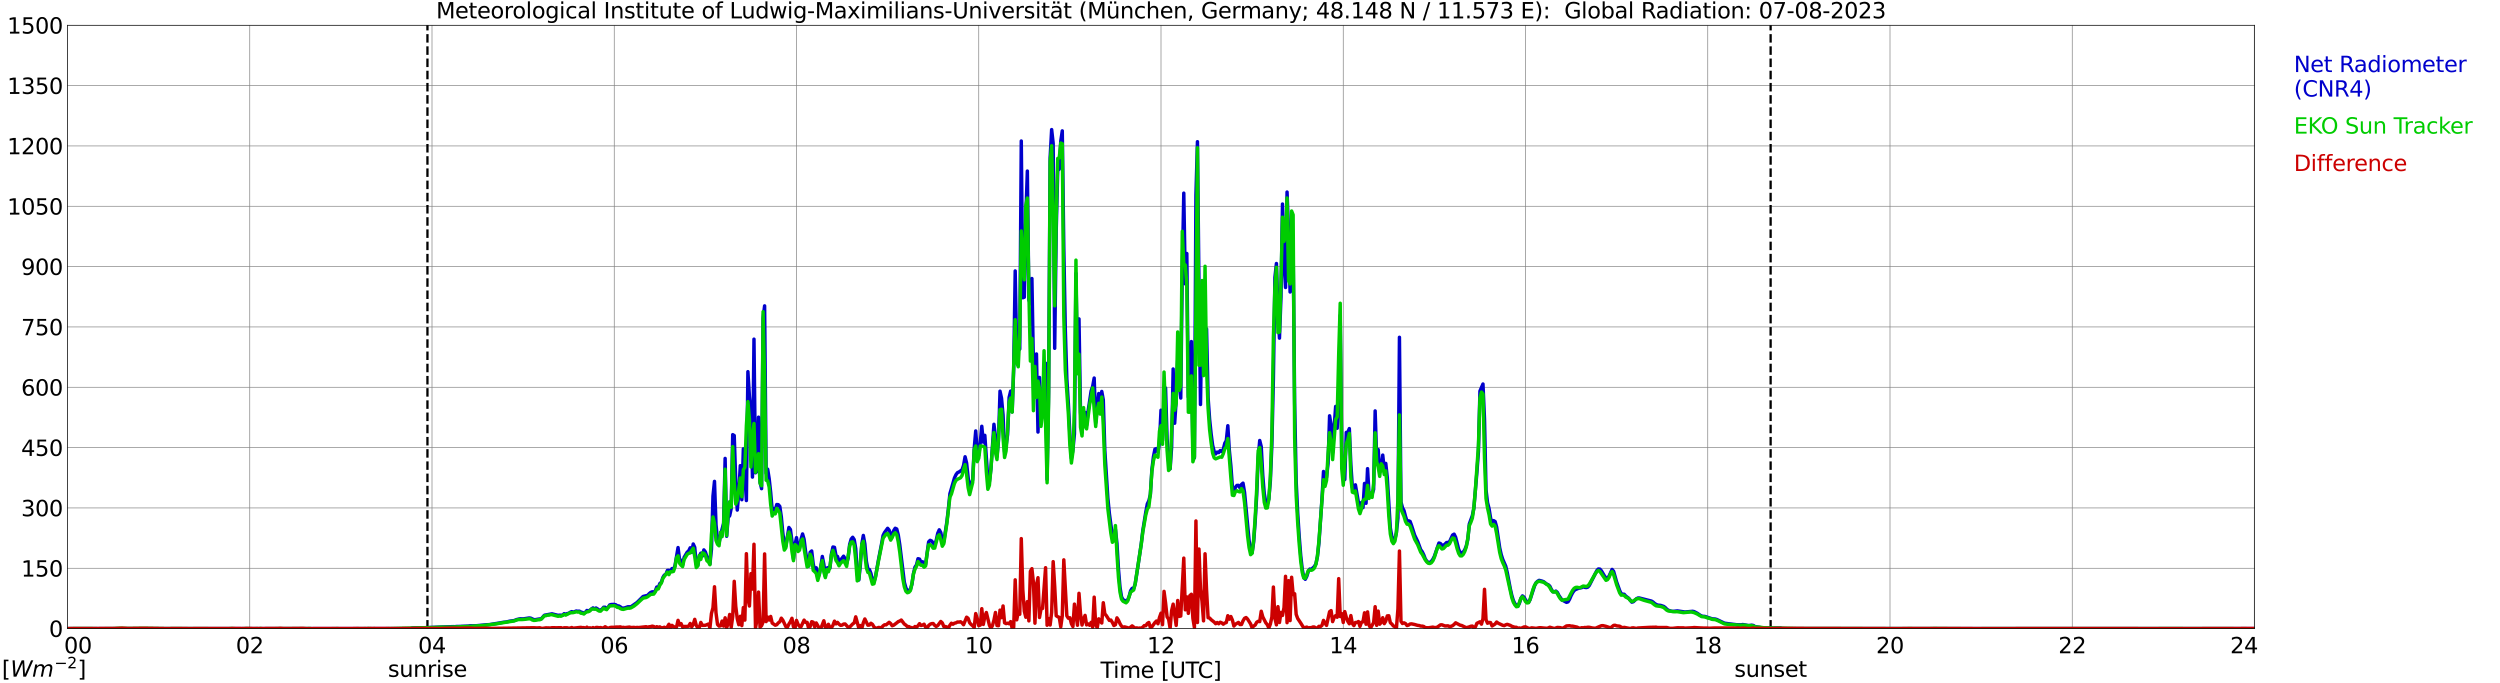 <?xml version="1.0" encoding="utf-8" standalone="no"?>
<!DOCTYPE svg PUBLIC "-//W3C//DTD SVG 1.1//EN"
  "http://www.w3.org/Graphics/SVG/1.1/DTD/svg11.dtd">
<svg xmlns:xlink="http://www.w3.org/1999/xlink" width="1085.4pt" height="296.64pt" viewBox="0 0 1085.4 296.64" xmlns="http://www.w3.org/2000/svg" version="1.1">
 <defs>
  <style type="text/css">*{stroke-linejoin: round; stroke-linecap: butt}</style>
 </defs>
 <g id="figure_1">
  <g id="patch_1">
   <path d="M 0 296.64 
L 1085.4 296.64 
L 1085.4 0 
L 0 0 
z
" style="fill: #ffffff"/>
  </g>
  <g id="axes_1">
   <g id="patch_2">
    <path d="M 29.306 272.909 
L 978.814 272.909 
L 978.814 10.976 
L 29.306 10.976 
z
" style="fill: #ffffff"/>
   </g>
   <g id="patch_3">
    <path d="M 978.814 272.909 
L 978.814 272.909 
L 978.814 10.976 
L 978.814 10.976 
z
" clip-path="url(#pc9322f399e)" style="fill: #d3d3d3; opacity: 0.25; stroke: #d3d3d3; stroke-linejoin: miter"/>
   </g>
   <g id="matplotlib.axis_1">
    <g id="xtick_1">
     <g id="line2d_1">
      <path d="M 29.306 272.909 
L 29.306 10.976 
" clip-path="url(#pc9322f399e)" style="fill: none; stroke: #808080; stroke-width: 0.3; stroke-linecap: square"/>
     </g>
     <g id="line2d_2"/>
     <g id="text_1">
      <!--    00 -->
      <g transform="translate(18.733 283.627) scale(0.095 -0.095)">
       <defs>
        <path id="DejaVuSans-20" transform="scale(0.016)"/>
        <path id="DejaVuSans-30" d="M 2034 4250 
Q 1547 4250 1301 3770 
Q 1056 3291 1056 2328 
Q 1056 1369 1301 889 
Q 1547 409 2034 409 
Q 2525 409 2770 889 
Q 3016 1369 3016 2328 
Q 3016 3291 2770 3770 
Q 2525 4250 2034 4250 
z
M 2034 4750 
Q 2819 4750 3233 4129 
Q 3647 3509 3647 2328 
Q 3647 1150 3233 529 
Q 2819 -91 2034 -91 
Q 1250 -91 836 529 
Q 422 1150 422 2328 
Q 422 3509 836 4129 
Q 1250 4750 2034 4750 
z
" transform="scale(0.016)"/>
       </defs>
       <use xlink:href="#DejaVuSans-20"/>
       <use xlink:href="#DejaVuSans-20" transform="translate(31.787 0)"/>
       <use xlink:href="#DejaVuSans-20" transform="translate(63.574 0)"/>
       <use xlink:href="#DejaVuSans-30" transform="translate(95.361 0)"/>
       <use xlink:href="#DejaVuSans-30" transform="translate(158.984 0)"/>
      </g>
     </g>
    </g>
    <g id="xtick_2">
     <g id="line2d_3">
      <path d="M 108.431 272.909 
L 108.431 10.976 
" clip-path="url(#pc9322f399e)" style="fill: none; stroke: #808080; stroke-width: 0.3; stroke-linecap: square"/>
     </g>
     <g id="line2d_4"/>
     <g id="text_2">
      <!-- 02 -->
      <g transform="translate(102.387 283.627) scale(0.095 -0.095)">
       <defs>
        <path id="DejaVuSans-32" d="M 1228 531 
L 3431 531 
L 3431 0 
L 469 0 
L 469 531 
Q 828 903 1448 1529 
Q 2069 2156 2228 2338 
Q 2531 2678 2651 2914 
Q 2772 3150 2772 3378 
Q 2772 3750 2511 3984 
Q 2250 4219 1831 4219 
Q 1534 4219 1204 4116 
Q 875 4013 500 3803 
L 500 4441 
Q 881 4594 1212 4672 
Q 1544 4750 1819 4750 
Q 2544 4750 2975 4387 
Q 3406 4025 3406 3419 
Q 3406 3131 3298 2873 
Q 3191 2616 2906 2266 
Q 2828 2175 2409 1742 
Q 1991 1309 1228 531 
z
" transform="scale(0.016)"/>
       </defs>
       <use xlink:href="#DejaVuSans-30"/>
       <use xlink:href="#DejaVuSans-32" transform="translate(63.623 0)"/>
      </g>
     </g>
    </g>
    <g id="xtick_3">
     <g id="line2d_5">
      <path d="M 187.557 272.909 
L 187.557 10.976 
" clip-path="url(#pc9322f399e)" style="fill: none; stroke: #808080; stroke-width: 0.3; stroke-linecap: square"/>
     </g>
     <g id="line2d_6"/>
     <g id="text_3">
      <!-- 04 -->
      <g transform="translate(181.513 283.627) scale(0.095 -0.095)">
       <defs>
        <path id="DejaVuSans-34" d="M 2419 4116 
L 825 1625 
L 2419 1625 
L 2419 4116 
z
M 2253 4666 
L 3047 4666 
L 3047 1625 
L 3713 1625 
L 3713 1100 
L 3047 1100 
L 3047 0 
L 2419 0 
L 2419 1100 
L 313 1100 
L 313 1709 
L 2253 4666 
z
" transform="scale(0.016)"/>
       </defs>
       <use xlink:href="#DejaVuSans-30"/>
       <use xlink:href="#DejaVuSans-34" transform="translate(63.623 0)"/>
      </g>
     </g>
    </g>
    <g id="xtick_4">
     <g id="line2d_7">
      <path d="M 266.683 272.909 
L 266.683 10.976 
" clip-path="url(#pc9322f399e)" style="fill: none; stroke: #808080; stroke-width: 0.3; stroke-linecap: square"/>
     </g>
     <g id="line2d_8"/>
     <g id="text_4">
      <!-- 06 -->
      <g transform="translate(260.638 283.627) scale(0.095 -0.095)">
       <defs>
        <path id="DejaVuSans-36" d="M 2113 2584 
Q 1688 2584 1439 2293 
Q 1191 2003 1191 1497 
Q 1191 994 1439 701 
Q 1688 409 2113 409 
Q 2538 409 2786 701 
Q 3034 994 3034 1497 
Q 3034 2003 2786 2293 
Q 2538 2584 2113 2584 
z
M 3366 4563 
L 3366 3988 
Q 3128 4100 2886 4159 
Q 2644 4219 2406 4219 
Q 1781 4219 1451 3797 
Q 1122 3375 1075 2522 
Q 1259 2794 1537 2939 
Q 1816 3084 2150 3084 
Q 2853 3084 3261 2657 
Q 3669 2231 3669 1497 
Q 3669 778 3244 343 
Q 2819 -91 2113 -91 
Q 1303 -91 875 529 
Q 447 1150 447 2328 
Q 447 3434 972 4092 
Q 1497 4750 2381 4750 
Q 2619 4750 2861 4703 
Q 3103 4656 3366 4563 
z
" transform="scale(0.016)"/>
       </defs>
       <use xlink:href="#DejaVuSans-30"/>
       <use xlink:href="#DejaVuSans-36" transform="translate(63.623 0)"/>
      </g>
     </g>
    </g>
    <g id="xtick_5">
     <g id="line2d_9">
      <path d="M 345.808 272.909 
L 345.808 10.976 
" clip-path="url(#pc9322f399e)" style="fill: none; stroke: #808080; stroke-width: 0.3; stroke-linecap: square"/>
     </g>
     <g id="line2d_10"/>
     <g id="text_5">
      <!-- 08 -->
      <g transform="translate(339.764 283.627) scale(0.095 -0.095)">
       <defs>
        <path id="DejaVuSans-38" d="M 2034 2216 
Q 1584 2216 1326 1975 
Q 1069 1734 1069 1313 
Q 1069 891 1326 650 
Q 1584 409 2034 409 
Q 2484 409 2743 651 
Q 3003 894 3003 1313 
Q 3003 1734 2745 1975 
Q 2488 2216 2034 2216 
z
M 1403 2484 
Q 997 2584 770 2862 
Q 544 3141 544 3541 
Q 544 4100 942 4425 
Q 1341 4750 2034 4750 
Q 2731 4750 3128 4425 
Q 3525 4100 3525 3541 
Q 3525 3141 3298 2862 
Q 3072 2584 2669 2484 
Q 3125 2378 3379 2068 
Q 3634 1759 3634 1313 
Q 3634 634 3220 271 
Q 2806 -91 2034 -91 
Q 1263 -91 848 271 
Q 434 634 434 1313 
Q 434 1759 690 2068 
Q 947 2378 1403 2484 
z
M 1172 3481 
Q 1172 3119 1398 2916 
Q 1625 2713 2034 2713 
Q 2441 2713 2670 2916 
Q 2900 3119 2900 3481 
Q 2900 3844 2670 4047 
Q 2441 4250 2034 4250 
Q 1625 4250 1398 4047 
Q 1172 3844 1172 3481 
z
" transform="scale(0.016)"/>
       </defs>
       <use xlink:href="#DejaVuSans-30"/>
       <use xlink:href="#DejaVuSans-38" transform="translate(63.623 0)"/>
      </g>
     </g>
    </g>
    <g id="xtick_6">
     <g id="line2d_11">
      <path d="M 424.934 272.909 
L 424.934 10.976 
" clip-path="url(#pc9322f399e)" style="fill: none; stroke: #808080; stroke-width: 0.3; stroke-linecap: square"/>
     </g>
     <g id="line2d_12"/>
     <g id="text_6">
      <!-- 10 -->
      <g transform="translate(418.89 283.627) scale(0.095 -0.095)">
       <defs>
        <path id="DejaVuSans-31" d="M 794 531 
L 1825 531 
L 1825 4091 
L 703 3866 
L 703 4441 
L 1819 4666 
L 2450 4666 
L 2450 531 
L 3481 531 
L 3481 0 
L 794 0 
L 794 531 
z
" transform="scale(0.016)"/>
       </defs>
       <use xlink:href="#DejaVuSans-31"/>
       <use xlink:href="#DejaVuSans-30" transform="translate(63.623 0)"/>
      </g>
     </g>
    </g>
    <g id="xtick_7">
     <g id="line2d_13">
      <path d="M 504.06 272.909 
L 504.06 10.976 
" clip-path="url(#pc9322f399e)" style="fill: none; stroke: #808080; stroke-width: 0.3; stroke-linecap: square"/>
     </g>
     <g id="line2d_14"/>
     <g id="text_7">
      <!-- 12 -->
      <g transform="translate(498.015 283.627) scale(0.095 -0.095)">
       <use xlink:href="#DejaVuSans-31"/>
       <use xlink:href="#DejaVuSans-32" transform="translate(63.623 0)"/>
      </g>
     </g>
    </g>
    <g id="xtick_8">
     <g id="line2d_15">
      <path d="M 583.185 272.909 
L 583.185 10.976 
" clip-path="url(#pc9322f399e)" style="fill: none; stroke: #808080; stroke-width: 0.3; stroke-linecap: square"/>
     </g>
     <g id="line2d_16"/>
     <g id="text_8">
      <!-- 14 -->
      <g transform="translate(577.141 283.627) scale(0.095 -0.095)">
       <use xlink:href="#DejaVuSans-31"/>
       <use xlink:href="#DejaVuSans-34" transform="translate(63.623 0)"/>
      </g>
     </g>
    </g>
    <g id="xtick_9">
     <g id="line2d_17">
      <path d="M 662.311 272.909 
L 662.311 10.976 
" clip-path="url(#pc9322f399e)" style="fill: none; stroke: #808080; stroke-width: 0.3; stroke-linecap: square"/>
     </g>
     <g id="line2d_18"/>
     <g id="text_9">
      <!-- 16 -->
      <g transform="translate(656.267 283.627) scale(0.095 -0.095)">
       <use xlink:href="#DejaVuSans-31"/>
       <use xlink:href="#DejaVuSans-36" transform="translate(63.623 0)"/>
      </g>
     </g>
    </g>
    <g id="xtick_10">
     <g id="line2d_19">
      <path d="M 741.437 272.909 
L 741.437 10.976 
" clip-path="url(#pc9322f399e)" style="fill: none; stroke: #808080; stroke-width: 0.3; stroke-linecap: square"/>
     </g>
     <g id="line2d_20"/>
     <g id="text_10">
      <!-- 18 -->
      <g transform="translate(735.392 283.627) scale(0.095 -0.095)">
       <use xlink:href="#DejaVuSans-31"/>
       <use xlink:href="#DejaVuSans-38" transform="translate(63.623 0)"/>
      </g>
     </g>
    </g>
    <g id="xtick_11">
     <g id="line2d_21">
      <path d="M 820.562 272.909 
L 820.562 10.976 
" clip-path="url(#pc9322f399e)" style="fill: none; stroke: #808080; stroke-width: 0.3; stroke-linecap: square"/>
     </g>
     <g id="line2d_22"/>
     <g id="text_11">
      <!-- 20 -->
      <g transform="translate(814.518 283.627) scale(0.095 -0.095)">
       <use xlink:href="#DejaVuSans-32"/>
       <use xlink:href="#DejaVuSans-30" transform="translate(63.623 0)"/>
      </g>
     </g>
    </g>
    <g id="xtick_12">
     <g id="line2d_23">
      <path d="M 899.688 272.909 
L 899.688 10.976 
" clip-path="url(#pc9322f399e)" style="fill: none; stroke: #808080; stroke-width: 0.3; stroke-linecap: square"/>
     </g>
     <g id="line2d_24"/>
     <g id="text_12">
      <!-- 22 -->
      <g transform="translate(893.644 283.627) scale(0.095 -0.095)">
       <use xlink:href="#DejaVuSans-32"/>
       <use xlink:href="#DejaVuSans-32" transform="translate(63.623 0)"/>
      </g>
     </g>
    </g>
    <g id="xtick_13">
     <g id="line2d_25">
      <path d="M 978.814 272.909 
L 978.814 10.976 
" clip-path="url(#pc9322f399e)" style="fill: none; stroke: #808080; stroke-width: 0.3; stroke-linecap: square"/>
     </g>
     <g id="line2d_26"/>
     <g id="text_13">
      <!-- 24    -->
      <g transform="translate(968.241 283.627) scale(0.095 -0.095)">
       <use xlink:href="#DejaVuSans-32"/>
       <use xlink:href="#DejaVuSans-34" transform="translate(63.623 0)"/>
       <use xlink:href="#DejaVuSans-20" transform="translate(127.246 0)"/>
       <use xlink:href="#DejaVuSans-20" transform="translate(159.033 0)"/>
       <use xlink:href="#DejaVuSans-20" transform="translate(190.82 0)"/>
      </g>
     </g>
    </g>
    <g id="text_14">
     <!-- Time [UTC] -->
     <g transform="translate(477.806 294.322) scale(0.095 -0.095)">
      <defs>
       <path id="DejaVuSans-54" d="M -19 4666 
L 3928 4666 
L 3928 4134 
L 2272 4134 
L 2272 0 
L 1638 0 
L 1638 4134 
L -19 4134 
L -19 4666 
z
" transform="scale(0.016)"/>
       <path id="DejaVuSans-69" d="M 603 3500 
L 1178 3500 
L 1178 0 
L 603 0 
L 603 3500 
z
M 603 4863 
L 1178 4863 
L 1178 4134 
L 603 4134 
L 603 4863 
z
" transform="scale(0.016)"/>
       <path id="DejaVuSans-6d" d="M 3328 2828 
Q 3544 3216 3844 3400 
Q 4144 3584 4550 3584 
Q 5097 3584 5394 3201 
Q 5691 2819 5691 2113 
L 5691 0 
L 5113 0 
L 5113 2094 
Q 5113 2597 4934 2840 
Q 4756 3084 4391 3084 
Q 3944 3084 3684 2787 
Q 3425 2491 3425 1978 
L 3425 0 
L 2847 0 
L 2847 2094 
Q 2847 2600 2669 2842 
Q 2491 3084 2119 3084 
Q 1678 3084 1418 2786 
Q 1159 2488 1159 1978 
L 1159 0 
L 581 0 
L 581 3500 
L 1159 3500 
L 1159 2956 
Q 1356 3278 1631 3431 
Q 1906 3584 2284 3584 
Q 2666 3584 2933 3390 
Q 3200 3197 3328 2828 
z
" transform="scale(0.016)"/>
       <path id="DejaVuSans-65" d="M 3597 1894 
L 3597 1613 
L 953 1613 
Q 991 1019 1311 708 
Q 1631 397 2203 397 
Q 2534 397 2845 478 
Q 3156 559 3463 722 
L 3463 178 
Q 3153 47 2828 -22 
Q 2503 -91 2169 -91 
Q 1331 -91 842 396 
Q 353 884 353 1716 
Q 353 2575 817 3079 
Q 1281 3584 2069 3584 
Q 2775 3584 3186 3129 
Q 3597 2675 3597 1894 
z
M 3022 2063 
Q 3016 2534 2758 2815 
Q 2500 3097 2075 3097 
Q 1594 3097 1305 2825 
Q 1016 2553 972 2059 
L 3022 2063 
z
" transform="scale(0.016)"/>
       <path id="DejaVuSans-5b" d="M 550 4863 
L 1875 4863 
L 1875 4416 
L 1125 4416 
L 1125 -397 
L 1875 -397 
L 1875 -844 
L 550 -844 
L 550 4863 
z
" transform="scale(0.016)"/>
       <path id="DejaVuSans-55" d="M 556 4666 
L 1191 4666 
L 1191 1831 
Q 1191 1081 1462 751 
Q 1734 422 2344 422 
Q 2950 422 3222 751 
Q 3494 1081 3494 1831 
L 3494 4666 
L 4128 4666 
L 4128 1753 
Q 4128 841 3676 375 
Q 3225 -91 2344 -91 
Q 1459 -91 1007 375 
Q 556 841 556 1753 
L 556 4666 
z
" transform="scale(0.016)"/>
       <path id="DejaVuSans-43" d="M 4122 4306 
L 4122 3641 
Q 3803 3938 3442 4084 
Q 3081 4231 2675 4231 
Q 1875 4231 1450 3742 
Q 1025 3253 1025 2328 
Q 1025 1406 1450 917 
Q 1875 428 2675 428 
Q 3081 428 3442 575 
Q 3803 722 4122 1019 
L 4122 359 
Q 3791 134 3420 21 
Q 3050 -91 2638 -91 
Q 1578 -91 968 557 
Q 359 1206 359 2328 
Q 359 3453 968 4101 
Q 1578 4750 2638 4750 
Q 3056 4750 3426 4639 
Q 3797 4528 4122 4306 
z
" transform="scale(0.016)"/>
       <path id="DejaVuSans-5d" d="M 1947 4863 
L 1947 -844 
L 622 -844 
L 622 -397 
L 1369 -397 
L 1369 4416 
L 622 4416 
L 622 4863 
L 1947 4863 
z
" transform="scale(0.016)"/>
      </defs>
      <use xlink:href="#DejaVuSans-54"/>
      <use xlink:href="#DejaVuSans-69" transform="translate(57.959 0)"/>
      <use xlink:href="#DejaVuSans-6d" transform="translate(85.742 0)"/>
      <use xlink:href="#DejaVuSans-65" transform="translate(183.154 0)"/>
      <use xlink:href="#DejaVuSans-20" transform="translate(244.678 0)"/>
      <use xlink:href="#DejaVuSans-5b" transform="translate(276.465 0)"/>
      <use xlink:href="#DejaVuSans-55" transform="translate(315.479 0)"/>
      <use xlink:href="#DejaVuSans-54" transform="translate(388.672 0)"/>
      <use xlink:href="#DejaVuSans-43" transform="translate(443.881 0)"/>
      <use xlink:href="#DejaVuSans-5d" transform="translate(513.705 0)"/>
     </g>
    </g>
   </g>
   <g id="matplotlib.axis_2">
    <g id="ytick_1">
     <g id="line2d_27">
      <path d="M 29.306 272.909 
L 978.814 272.909 
" clip-path="url(#pc9322f399e)" style="fill: none; stroke: #808080; stroke-width: 0.3; stroke-linecap: square"/>
     </g>
     <g id="line2d_28"/>
     <g id="text_15">
      <!-- 0 -->
      <g transform="translate(21.261 276.518) scale(0.095 -0.095)">
       <use xlink:href="#DejaVuSans-30"/>
      </g>
     </g>
    </g>
    <g id="ytick_2">
     <g id="line2d_29">
      <path d="M 29.306 246.715 
L 978.814 246.715 
" clip-path="url(#pc9322f399e)" style="fill: none; stroke: #808080; stroke-width: 0.3; stroke-linecap: square"/>
     </g>
     <g id="line2d_30"/>
     <g id="text_16">
      <!-- 150 -->
      <g transform="translate(9.173 250.325) scale(0.095 -0.095)">
       <defs>
        <path id="DejaVuSans-35" d="M 691 4666 
L 3169 4666 
L 3169 4134 
L 1269 4134 
L 1269 2991 
Q 1406 3038 1543 3061 
Q 1681 3084 1819 3084 
Q 2600 3084 3056 2656 
Q 3513 2228 3513 1497 
Q 3513 744 3044 326 
Q 2575 -91 1722 -91 
Q 1428 -91 1123 -41 
Q 819 9 494 109 
L 494 744 
Q 775 591 1075 516 
Q 1375 441 1709 441 
Q 2250 441 2565 725 
Q 2881 1009 2881 1497 
Q 2881 1984 2565 2268 
Q 2250 2553 1709 2553 
Q 1456 2553 1204 2497 
Q 953 2441 691 2322 
L 691 4666 
z
" transform="scale(0.016)"/>
       </defs>
       <use xlink:href="#DejaVuSans-31"/>
       <use xlink:href="#DejaVuSans-35" transform="translate(63.623 0)"/>
       <use xlink:href="#DejaVuSans-30" transform="translate(127.246 0)"/>
      </g>
     </g>
    </g>
    <g id="ytick_3">
     <g id="line2d_31">
      <path d="M 29.306 220.522 
L 978.814 220.522 
" clip-path="url(#pc9322f399e)" style="fill: none; stroke: #808080; stroke-width: 0.3; stroke-linecap: square"/>
     </g>
     <g id="line2d_32"/>
     <g id="text_17">
      <!-- 300 -->
      <g transform="translate(9.173 224.131) scale(0.095 -0.095)">
       <defs>
        <path id="DejaVuSans-33" d="M 2597 2516 
Q 3050 2419 3304 2112 
Q 3559 1806 3559 1356 
Q 3559 666 3084 287 
Q 2609 -91 1734 -91 
Q 1441 -91 1130 -33 
Q 819 25 488 141 
L 488 750 
Q 750 597 1062 519 
Q 1375 441 1716 441 
Q 2309 441 2620 675 
Q 2931 909 2931 1356 
Q 2931 1769 2642 2001 
Q 2353 2234 1838 2234 
L 1294 2234 
L 1294 2753 
L 1863 2753 
Q 2328 2753 2575 2939 
Q 2822 3125 2822 3475 
Q 2822 3834 2567 4026 
Q 2313 4219 1838 4219 
Q 1578 4219 1281 4162 
Q 984 4106 628 3988 
L 628 4550 
Q 988 4650 1302 4700 
Q 1616 4750 1894 4750 
Q 2613 4750 3031 4423 
Q 3450 4097 3450 3541 
Q 3450 3153 3228 2886 
Q 3006 2619 2597 2516 
z
" transform="scale(0.016)"/>
       </defs>
       <use xlink:href="#DejaVuSans-33"/>
       <use xlink:href="#DejaVuSans-30" transform="translate(63.623 0)"/>
       <use xlink:href="#DejaVuSans-30" transform="translate(127.246 0)"/>
      </g>
     </g>
    </g>
    <g id="ytick_4">
     <g id="line2d_33">
      <path d="M 29.306 194.329 
L 978.814 194.329 
" clip-path="url(#pc9322f399e)" style="fill: none; stroke: #808080; stroke-width: 0.3; stroke-linecap: square"/>
     </g>
     <g id="line2d_34"/>
     <g id="text_18">
      <!-- 450 -->
      <g transform="translate(9.173 197.938) scale(0.095 -0.095)">
       <use xlink:href="#DejaVuSans-34"/>
       <use xlink:href="#DejaVuSans-35" transform="translate(63.623 0)"/>
       <use xlink:href="#DejaVuSans-30" transform="translate(127.246 0)"/>
      </g>
     </g>
    </g>
    <g id="ytick_5">
     <g id="line2d_35">
      <path d="M 29.306 168.136 
L 978.814 168.136 
" clip-path="url(#pc9322f399e)" style="fill: none; stroke: #808080; stroke-width: 0.3; stroke-linecap: square"/>
     </g>
     <g id="line2d_36"/>
     <g id="text_19">
      <!-- 600 -->
      <g transform="translate(9.173 171.745) scale(0.095 -0.095)">
       <use xlink:href="#DejaVuSans-36"/>
       <use xlink:href="#DejaVuSans-30" transform="translate(63.623 0)"/>
       <use xlink:href="#DejaVuSans-30" transform="translate(127.246 0)"/>
      </g>
     </g>
    </g>
    <g id="ytick_6">
     <g id="line2d_37">
      <path d="M 29.306 141.942 
L 978.814 141.942 
" clip-path="url(#pc9322f399e)" style="fill: none; stroke: #808080; stroke-width: 0.3; stroke-linecap: square"/>
     </g>
     <g id="line2d_38"/>
     <g id="text_20">
      <!-- 750 -->
      <g transform="translate(9.173 145.551) scale(0.095 -0.095)">
       <defs>
        <path id="DejaVuSans-37" d="M 525 4666 
L 3525 4666 
L 3525 4397 
L 1831 0 
L 1172 0 
L 2766 4134 
L 525 4134 
L 525 4666 
z
" transform="scale(0.016)"/>
       </defs>
       <use xlink:href="#DejaVuSans-37"/>
       <use xlink:href="#DejaVuSans-35" transform="translate(63.623 0)"/>
       <use xlink:href="#DejaVuSans-30" transform="translate(127.246 0)"/>
      </g>
     </g>
    </g>
    <g id="ytick_7">
     <g id="line2d_39">
      <path d="M 29.306 115.749 
L 978.814 115.749 
" clip-path="url(#pc9322f399e)" style="fill: none; stroke: #808080; stroke-width: 0.3; stroke-linecap: square"/>
     </g>
     <g id="line2d_40"/>
     <g id="text_21">
      <!-- 900 -->
      <g transform="translate(9.173 119.358) scale(0.095 -0.095)">
       <defs>
        <path id="DejaVuSans-39" d="M 703 97 
L 703 672 
Q 941 559 1184 500 
Q 1428 441 1663 441 
Q 2288 441 2617 861 
Q 2947 1281 2994 2138 
Q 2813 1869 2534 1725 
Q 2256 1581 1919 1581 
Q 1219 1581 811 2004 
Q 403 2428 403 3163 
Q 403 3881 828 4315 
Q 1253 4750 1959 4750 
Q 2769 4750 3195 4129 
Q 3622 3509 3622 2328 
Q 3622 1225 3098 567 
Q 2575 -91 1691 -91 
Q 1453 -91 1209 -44 
Q 966 3 703 97 
z
M 1959 2075 
Q 2384 2075 2632 2365 
Q 2881 2656 2881 3163 
Q 2881 3666 2632 3958 
Q 2384 4250 1959 4250 
Q 1534 4250 1286 3958 
Q 1038 3666 1038 3163 
Q 1038 2656 1286 2365 
Q 1534 2075 1959 2075 
z
" transform="scale(0.016)"/>
       </defs>
       <use xlink:href="#DejaVuSans-39"/>
       <use xlink:href="#DejaVuSans-30" transform="translate(63.623 0)"/>
       <use xlink:href="#DejaVuSans-30" transform="translate(127.246 0)"/>
      </g>
     </g>
    </g>
    <g id="ytick_8">
     <g id="line2d_41">
      <path d="M 29.306 89.556 
L 978.814 89.556 
" clip-path="url(#pc9322f399e)" style="fill: none; stroke: #808080; stroke-width: 0.3; stroke-linecap: square"/>
     </g>
     <g id="line2d_42"/>
     <g id="text_22">
      <!-- 1050 -->
      <g transform="translate(3.128 93.165) scale(0.095 -0.095)">
       <use xlink:href="#DejaVuSans-31"/>
       <use xlink:href="#DejaVuSans-30" transform="translate(63.623 0)"/>
       <use xlink:href="#DejaVuSans-35" transform="translate(127.246 0)"/>
       <use xlink:href="#DejaVuSans-30" transform="translate(190.869 0)"/>
      </g>
     </g>
    </g>
    <g id="ytick_9">
     <g id="line2d_43">
      <path d="M 29.306 63.362 
L 978.814 63.362 
" clip-path="url(#pc9322f399e)" style="fill: none; stroke: #808080; stroke-width: 0.3; stroke-linecap: square"/>
     </g>
     <g id="line2d_44"/>
     <g id="text_23">
      <!-- 1200 -->
      <g transform="translate(3.128 66.972) scale(0.095 -0.095)">
       <use xlink:href="#DejaVuSans-31"/>
       <use xlink:href="#DejaVuSans-32" transform="translate(63.623 0)"/>
       <use xlink:href="#DejaVuSans-30" transform="translate(127.246 0)"/>
       <use xlink:href="#DejaVuSans-30" transform="translate(190.869 0)"/>
      </g>
     </g>
    </g>
    <g id="ytick_10">
     <g id="line2d_45">
      <path d="M 29.306 37.169 
L 978.814 37.169 
" clip-path="url(#pc9322f399e)" style="fill: none; stroke: #808080; stroke-width: 0.3; stroke-linecap: square"/>
     </g>
     <g id="line2d_46"/>
     <g id="text_24">
      <!-- 1350 -->
      <g transform="translate(3.128 40.778) scale(0.095 -0.095)">
       <use xlink:href="#DejaVuSans-31"/>
       <use xlink:href="#DejaVuSans-33" transform="translate(63.623 0)"/>
       <use xlink:href="#DejaVuSans-35" transform="translate(127.246 0)"/>
       <use xlink:href="#DejaVuSans-30" transform="translate(190.869 0)"/>
      </g>
     </g>
    </g>
    <g id="ytick_11">
     <g id="line2d_47">
      <path d="M 29.306 10.976 
L 978.814 10.976 
" clip-path="url(#pc9322f399e)" style="fill: none; stroke: #808080; stroke-width: 0.3; stroke-linecap: square"/>
     </g>
     <g id="line2d_48"/>
     <g id="text_25">
      <!-- 1500 -->
      <g transform="translate(3.128 14.585) scale(0.095 -0.095)">
       <use xlink:href="#DejaVuSans-31"/>
       <use xlink:href="#DejaVuSans-35" transform="translate(63.623 0)"/>
       <use xlink:href="#DejaVuSans-30" transform="translate(127.246 0)"/>
       <use xlink:href="#DejaVuSans-30" transform="translate(190.869 0)"/>
      </g>
     </g>
    </g>
   </g>
   <g id="line2d_49">
    <path d="M 185.579 272.909 
L 185.579 10.976 
" clip-path="url(#pc9322f399e)" style="fill: none; stroke-dasharray: 3.7,1.6; stroke-dashoffset: 0; stroke: #000000"/>
   </g>
   <g id="line2d_50">
    <path d="M 768.735 272.909 
L 768.735 10.976 
" clip-path="url(#pc9322f399e)" style="fill: none; stroke-dasharray: 3.7,1.6; stroke-dashoffset: 0; stroke: #000000"/>
   </g>
   <g id="line2d_51">
    <path d="M 29.306 272.909 
L 178.326 272.909 
L 178.985 272.647 
L 184.26 272.525 
L 186.238 272.458 
L 187.557 272.39 
L 196.788 272.053 
L 197.448 272.093 
L 198.107 271.999 
L 199.426 271.971 
L 203.382 271.809 
L 204.042 271.688 
L 205.36 271.714 
L 206.679 271.674 
L 211.295 271.241 
L 212.614 271.175 
L 213.932 270.944 
L 217.229 270.419 
L 218.548 270.162 
L 219.867 270.04 
L 221.186 269.703 
L 223.164 269.446 
L 224.482 268.947 
L 225.801 268.662 
L 227.12 268.704 
L 229.757 268.297 
L 230.417 268.379 
L 231.736 269.001 
L 232.395 269.041 
L 233.714 268.798 
L 235.033 268.636 
L 236.351 267.11 
L 239.648 266.502 
L 240.967 266.839 
L 242.286 267.164 
L 242.945 267.082 
L 244.264 267.11 
L 244.923 266.434 
L 245.583 266.677 
L 246.242 266.394 
L 246.901 266.299 
L 247.561 265.826 
L 248.22 265.543 
L 248.88 265.8 
L 250.198 265.273 
L 250.858 265.407 
L 251.517 265.327 
L 252.176 265.706 
L 253.495 266.151 
L 254.155 265.826 
L 254.814 265.044 
L 255.473 265.381 
L 257.451 263.935 
L 258.111 264.328 
L 258.77 263.977 
L 259.43 264.368 
L 260.089 264.936 
L 260.748 264.881 
L 261.408 264.462 
L 262.067 263.652 
L 262.726 263.652 
L 263.386 264.3 
L 264.045 263.678 
L 264.705 262.639 
L 265.364 262.451 
L 266.683 262.409 
L 267.342 262.571 
L 268.002 263.058 
L 268.661 263.085 
L 269.32 263.463 
L 269.98 264.003 
L 270.639 264.031 
L 271.298 263.909 
L 272.617 263.436 
L 273.936 263.436 
L 276.573 261.586 
L 279.211 258.965 
L 281.189 258.48 
L 281.849 257.75 
L 282.508 257.21 
L 283.167 256.94 
L 283.827 257.022 
L 284.486 256.562 
L 285.145 254.874 
L 285.805 255.144 
L 286.464 253.334 
L 287.124 252.848 
L 287.783 250.754 
L 288.442 249.661 
L 289.102 249.391 
L 289.761 247.648 
L 290.42 247.608 
L 291.08 248.041 
L 291.739 246.866 
L 292.399 247.203 
L 293.058 245.568 
L 294.377 237.736 
L 295.036 243.017 
L 295.696 243.232 
L 296.355 245.312 
L 297.014 242.016 
L 298.333 239.762 
L 298.992 239.195 
L 299.652 237.831 
L 300.311 239.816 
L 300.971 236.182 
L 301.63 237.64 
L 302.289 245.029 
L 302.949 245.474 
L 303.608 241.597 
L 304.267 240.179 
L 304.927 241.437 
L 305.586 238.749 
L 306.246 239.614 
L 306.905 241.76 
L 307.564 241.99 
L 308.224 244.852 
L 308.883 238.547 
L 309.543 215.411 
L 310.202 208.997 
L 310.861 227.769 
L 311.521 234.548 
L 312.18 235.871 
L 312.839 232.266 
L 314.158 227.188 
L 314.818 199.03 
L 315.477 232.833 
L 316.136 224.676 
L 316.796 223.92 
L 317.455 220.76 
L 318.114 188.711 
L 318.774 189.104 
L 319.433 209.186 
L 320.093 221.448 
L 320.752 213.939 
L 321.411 202.176 
L 322.071 216.951 
L 322.73 194.856 
L 324.049 217.316 
L 324.708 161.364 
L 325.368 172.141 
L 326.027 178.894 
L 326.686 207.132 
L 327.346 147.251 
L 328.005 205.269 
L 328.665 204.635 
L 329.324 181.122 
L 329.983 209.28 
L 330.643 212.156 
L 331.302 138.216 
L 331.961 132.801 
L 332.621 205.458 
L 333.28 203.703 
L 333.94 207.808 
L 334.599 213.831 
L 335.258 221.65 
L 335.918 220.774 
L 336.577 221.638 
L 337.236 219.045 
L 337.896 219.111 
L 338.555 219.827 
L 339.215 224.366 
L 339.874 231.469 
L 340.533 236.573 
L 341.193 236.979 
L 342.512 229.011 
L 343.171 229.903 
L 343.83 234.953 
L 344.49 242.652 
L 345.149 236.573 
L 345.808 233.427 
L 346.468 237.586 
L 347.127 237.885 
L 347.787 234.076 
L 348.446 231.82 
L 349.105 234.157 
L 349.765 239.572 
L 350.424 243.448 
L 351.083 245.759 
L 351.743 239.788 
L 352.402 239.221 
L 353.062 244.852 
L 353.721 247.527 
L 354.38 246.515 
L 355.04 250.714 
L 355.699 249.431 
L 356.359 245.987 
L 357.018 241.597 
L 357.677 244.988 
L 358.337 250.201 
L 358.996 246.635 
L 359.655 246.392 
L 360.315 246.703 
L 360.974 240.53 
L 361.634 237.492 
L 362.293 237.628 
L 362.952 241.274 
L 363.612 241.597 
L 364.271 243.731 
L 364.93 243.192 
L 366.249 241.477 
L 366.909 242.53 
L 367.568 244.624 
L 368.227 242.313 
L 368.887 236.371 
L 369.546 234.048 
L 370.206 233.266 
L 370.865 234.279 
L 371.524 238.222 
L 372.184 249.31 
L 372.843 251.821 
L 373.502 245.731 
L 374.162 236.264 
L 374.821 232.468 
L 375.481 236.156 
L 376.14 243.665 
L 376.799 247.04 
L 377.459 247.271 
L 378.118 248.958 
L 378.777 251.781 
L 379.437 252.686 
L 380.096 250.43 
L 381.415 242.963 
L 382.734 236.168 
L 383.393 232.482 
L 384.053 231.172 
L 385.371 229.376 
L 386.031 230.16 
L 386.69 232.334 
L 387.349 232.157 
L 388.009 230.376 
L 388.668 229.349 
L 389.328 229.672 
L 389.987 232.253 
L 390.646 236.521 
L 392.624 252.794 
L 393.284 255.171 
L 393.943 256.48 
L 394.603 256.266 
L 395.262 255.927 
L 395.921 253.685 
L 396.581 249.08 
L 397.24 246.23 
L 397.899 245.271 
L 398.559 242.57 
L 399.218 242.732 
L 399.878 244.084 
L 400.537 243.894 
L 401.196 244.367 
L 401.856 245.097 
L 403.175 235.238 
L 403.834 234.59 
L 404.493 234.873 
L 405.153 235.817 
L 405.812 236.561 
L 406.471 234.562 
L 407.131 231.509 
L 407.79 230.023 
L 408.45 231.199 
L 409.109 234.684 
L 409.768 235.143 
L 411.087 226.594 
L 411.746 220.988 
L 412.406 214.372 
L 414.384 207.525 
L 415.043 206.093 
L 415.703 205.201 
L 416.362 204.918 
L 417.681 203.985 
L 418.34 202.042 
L 419 198.314 
L 419.659 201.041 
L 420.318 207.24 
L 420.978 212.21 
L 422.297 208.253 
L 422.956 194.844 
L 423.615 187.105 
L 424.275 196.114 
L 424.934 197.638 
L 425.593 192.088 
L 426.253 185.079 
L 426.912 191.952 
L 427.572 189.008 
L 428.89 208.199 
L 429.55 209.186 
L 430.209 203.703 
L 431.528 184.215 
L 432.187 189.467 
L 432.847 198.205 
L 433.506 191.264 
L 434.165 169.831 
L 434.825 172.924 
L 435.484 180.176 
L 436.144 196.114 
L 436.803 193.615 
L 437.462 188.631 
L 438.122 172.56 
L 438.781 169.791 
L 439.44 178.8 
L 440.1 160.283 
L 440.759 117.635 
L 441.419 153.584 
L 442.078 152.1 
L 442.737 151.519 
L 443.397 61.223 
L 444.056 129.275 
L 444.716 129.032 
L 445.375 94.108 
L 446.034 74.269 
L 446.694 130.154 
L 447.353 131.896 
L 448.012 120.93 
L 448.672 158.325 
L 449.331 161.444 
L 449.991 153.679 
L 450.65 187.578 
L 451.309 163.889 
L 451.969 176.584 
L 452.628 170.858 
L 453.287 170.345 
L 453.947 157.69 
L 454.606 208.145 
L 455.266 170.224 
L 455.925 68.489 
L 456.584 56.266 
L 457.244 62.25 
L 457.903 151.222 
L 458.563 100.213 
L 459.222 73.944 
L 459.881 73.445 
L 460.541 61.344 
L 461.2 56.821 
L 461.859 107.585 
L 462.519 143.24 
L 463.178 164.51 
L 463.838 175.234 
L 464.497 188.603 
L 465.156 198.895 
L 465.816 195.289 
L 466.475 188.388 
L 467.134 118.702 
L 467.794 160.81 
L 468.453 138.459 
L 469.113 179.056 
L 469.772 187.726 
L 470.431 181.054 
L 471.091 179.056 
L 471.75 184.592 
L 472.409 178.501 
L 473.728 169.737 
L 474.388 167.765 
L 475.047 164.133 
L 475.706 183.525 
L 477.025 170.858 
L 477.685 176.395 
L 478.344 169.953 
L 479.003 173.613 
L 479.663 195.452 
L 480.981 216.235 
L 481.641 222.894 
L 482.96 232.793 
L 483.619 233.36 
L 484.278 229.903 
L 484.938 235.94 
L 485.597 247.149 
L 486.256 254.942 
L 486.916 259.087 
L 487.575 260.451 
L 488.235 260.654 
L 488.894 261.099 
L 489.553 260.628 
L 490.213 258.979 
L 490.872 256.468 
L 491.532 255.455 
L 492.191 255.562 
L 492.85 253.564 
L 494.169 245.001 
L 495.488 236.062 
L 496.147 230.47 
L 497.466 222.272 
L 498.125 218.774 
L 498.785 217.41 
L 499.444 214.763 
L 500.103 203.879 
L 500.763 198.368 
L 501.422 195.005 
L 502.082 194.762 
L 502.741 196.41 
L 503.4 191.98 
L 504.06 178.096 
L 504.719 191.184 
L 505.379 177.691 
L 506.038 168.467 
L 506.697 190.44 
L 507.357 200.165 
L 508.016 203.554 
L 508.675 194.074 
L 509.335 160.202 
L 509.994 183.755 
L 510.654 173.694 
L 511.313 156.326 
L 512.632 172.815 
L 513.291 117.944 
L 513.95 83.858 
L 514.61 123.252 
L 515.269 110.072 
L 515.929 172.358 
L 516.588 164.645 
L 517.247 148.291 
L 517.907 196.017 
L 518.566 198.733 
L 519.226 84.654 
L 519.885 61.52 
L 520.544 124.063 
L 521.204 175.611 
L 521.863 133.732 
L 522.522 159.729 
L 523.182 148.089 
L 523.841 142.794 
L 524.501 172.506 
L 525.16 181.973 
L 525.819 188.334 
L 526.479 193.344 
L 527.138 195.937 
L 527.797 197.084 
L 528.457 196.274 
L 529.116 196.491 
L 529.776 195.612 
L 530.435 196.031 
L 531.094 195.087 
L 531.754 192.439 
L 532.413 191.292 
L 533.073 184.836 
L 533.732 195.506 
L 534.391 202.244 
L 535.051 211.292 
L 535.71 214.021 
L 536.369 211.548 
L 537.029 210.752 
L 537.688 210.726 
L 538.348 211.805 
L 539.007 210.333 
L 539.666 209.767 
L 540.326 213.724 
L 542.304 234.684 
L 542.963 238.775 
L 543.623 239.91 
L 544.282 235.372 
L 544.941 226.486 
L 545.601 215.1 
L 546.26 198.827 
L 546.919 191.25 
L 547.579 193.912 
L 548.238 206.35 
L 548.898 214.318 
L 549.557 218.086 
L 550.216 218.814 
L 550.876 216.614 
L 551.535 208.821 
L 552.195 193.101 
L 552.854 164.538 
L 553.513 120.443 
L 554.173 114.406 
L 554.832 134.894 
L 555.491 146.805 
L 556.151 128.964 
L 556.81 88.585 
L 557.47 113.921 
L 558.129 124.819 
L 558.788 83.384 
L 559.448 101.023 
L 560.107 126.764 
L 560.766 113.893 
L 561.426 108.073 
L 562.085 175.031 
L 562.745 208.943 
L 563.404 222.623 
L 564.063 232.915 
L 564.723 241.246 
L 565.382 247.135 
L 566.042 250.66 
L 566.701 251.497 
L 567.36 250.201 
L 568.02 247.999 
L 568.679 247.068 
L 569.338 247.217 
L 570.657 245.947 
L 571.317 244.812 
L 571.976 241.679 
L 572.635 235.709 
L 573.954 216.506 
L 574.613 204.701 
L 575.273 208.835 
L 575.932 207.214 
L 576.592 201.232 
L 577.251 180.528 
L 577.91 184.592 
L 578.57 196.505 
L 579.229 185.444 
L 579.889 176.463 
L 580.548 185.93 
L 581.207 175.545 
L 581.867 136.906 
L 582.526 196.978 
L 583.185 208.011 
L 583.845 208.187 
L 584.504 187.726 
L 585.164 187.712 
L 585.823 186.078 
L 586.482 201.637 
L 587.142 211.482 
L 587.801 212.669 
L 588.46 210.495 
L 590.439 222.043 
L 591.098 218.167 
L 591.757 220.381 
L 592.417 209.888 
L 593.076 218.504 
L 593.736 203.474 
L 594.395 214.926 
L 595.054 214.25 
L 595.714 214.561 
L 596.373 212.495 
L 597.032 178.407 
L 597.692 199.003 
L 598.351 195.181 
L 599.011 204.918 
L 599.67 204.04 
L 600.329 197.586 
L 600.989 203.879 
L 601.648 201.19 
L 602.307 207.377 
L 603.626 229.267 
L 604.286 233.009 
L 604.945 234.873 
L 605.604 234.157 
L 606.264 231.144 
L 606.923 224.865 
L 607.582 146.441 
L 608.242 217.924 
L 608.901 220.423 
L 609.561 221.678 
L 610.22 224.231 
L 610.879 226.243 
L 611.539 226.094 
L 612.198 226.377 
L 612.858 228.2 
L 614.176 232.334 
L 615.495 235.075 
L 616.814 238.641 
L 617.473 239.546 
L 618.133 240.909 
L 618.792 242.652 
L 619.451 243.637 
L 620.111 244.204 
L 620.77 244.204 
L 621.429 243.745 
L 622.089 242.841 
L 622.748 241.531 
L 624.726 235.763 
L 625.386 235.98 
L 626.045 236.71 
L 626.705 236.764 
L 627.364 236.236 
L 628.023 235.561 
L 628.683 235.506 
L 629.342 235.183 
L 630.661 232.279 
L 631.32 231.915 
L 631.98 233.252 
L 633.298 238.519 
L 633.958 239.856 
L 634.617 240.005 
L 635.276 239.708 
L 635.936 238.695 
L 636.595 237.087 
L 637.255 234.265 
L 637.914 227.498 
L 639.233 223.866 
L 639.892 220.651 
L 641.211 205.04 
L 641.87 196.114 
L 642.53 169.791 
L 643.848 166.725 
L 644.508 181.959 
L 645.167 212.589 
L 645.827 218.221 
L 646.486 220.814 
L 647.145 224.879 
L 647.805 227.27 
L 648.464 226.04 
L 649.123 226.431 
L 649.783 228.85 
L 651.102 237.817 
L 651.761 240.761 
L 652.42 242.827 
L 653.739 245.865 
L 654.399 248.661 
L 655.717 255.63 
L 656.377 258.534 
L 657.036 260.708 
L 657.695 262.058 
L 658.355 262.842 
L 659.014 263.167 
L 659.674 261.869 
L 660.333 259.789 
L 660.992 258.723 
L 661.652 259.25 
L 662.311 260.437 
L 662.97 261.316 
L 663.63 261.518 
L 664.289 260.343 
L 666.267 254.266 
L 666.927 252.983 
L 667.586 252.349 
L 668.246 251.97 
L 669.564 252.309 
L 670.224 252.578 
L 671.542 253.618 
L 672.202 253.887 
L 672.861 254.483 
L 673.521 255.873 
L 674.18 256.873 
L 674.839 256.968 
L 675.499 256.643 
L 676.158 257.236 
L 676.817 258.548 
L 678.136 260.451 
L 680.114 261.518 
L 680.774 261.289 
L 681.433 260.168 
L 682.092 258.614 
L 682.752 257.359 
L 683.411 256.386 
L 684.071 255.927 
L 685.389 255.401 
L 686.708 255.131 
L 687.368 254.752 
L 688.027 254.996 
L 688.686 255.103 
L 689.346 254.928 
L 690.005 254.186 
L 693.302 247.688 
L 693.961 247.028 
L 694.621 247.094 
L 695.28 247.851 
L 696.599 250.079 
L 697.258 250.971 
L 697.918 250.971 
L 698.577 250.161 
L 699.896 247.231 
L 700.555 248.027 
L 701.874 252.686 
L 703.193 256.372 
L 703.852 257.764 
L 704.511 257.952 
L 705.171 258.021 
L 705.83 258.791 
L 707.149 259.775 
L 708.468 261.424 
L 709.127 261.248 
L 710.446 259.978 
L 711.105 259.627 
L 711.765 259.627 
L 717.04 260.979 
L 717.699 261.396 
L 718.358 261.991 
L 719.018 262.423 
L 719.677 262.707 
L 720.996 262.842 
L 722.315 263.287 
L 722.974 263.774 
L 723.633 264.448 
L 724.293 264.948 
L 725.612 265.381 
L 726.271 265.449 
L 728.249 265.232 
L 731.546 265.706 
L 734.843 265.407 
L 735.502 265.529 
L 736.821 266.217 
L 738.14 267.11 
L 738.799 267.461 
L 739.459 267.595 
L 740.118 267.609 
L 743.415 268.69 
L 744.734 268.77 
L 745.393 268.973 
L 748.69 270.553 
L 750.668 270.824 
L 753.965 271.229 
L 755.943 271.283 
L 756.602 271.147 
L 757.921 271.377 
L 759.24 271.62 
L 760.559 271.431 
L 761.218 271.552 
L 761.878 272.011 
L 764.515 272.498 
L 765.834 272.661 
L 766.493 272.565 
L 767.153 272.701 
L 768.471 272.607 
L 769.79 272.701 
L 771.768 272.673 
L 773.087 272.661 
L 773.746 272.863 
L 775.725 272.909 
L 978.154 272.909 
L 978.154 272.909 
" clip-path="url(#pc9322f399e)" style="fill: none; stroke: #0000cc; stroke-width: 1.5; stroke-linecap: square"/>
   </g>
   <g id="line2d_52">
    <path d="M 28.646 272.947 
L 32.603 272.879 
L 38.537 272.87 
L 43.153 272.94 
L 49.087 272.898 
L 52.384 272.75 
L 53.703 272.796 
L 55.681 272.859 
L 60.297 272.808 
L 62.275 272.783 
L 72.166 272.908 
L 76.781 272.876 
L 78.759 272.894 
L 80.737 272.907 
L 99.2 272.941 
L 100.519 272.865 
L 101.838 272.93 
L 103.156 273.018 
L 107.113 272.882 
L 109.75 272.96 
L 111.728 272.906 
L 112.388 272.986 
L 113.047 272.858 
L 114.366 273.002 
L 115.685 272.932 
L 134.807 272.894 
L 135.466 273.005 
L 141.4 272.989 
L 144.038 272.952 
L 146.676 272.914 
L 147.994 273.031 
L 150.632 272.984 
L 153.269 272.999 
L 155.247 272.938 
L 157.226 272.94 
L 158.544 272.911 
L 159.204 272.944 
L 159.863 272.858 
L 161.182 272.945 
L 161.841 272.991 
L 162.501 272.904 
L 163.16 273.016 
L 167.116 272.963 
L 188.216 272.444 
L 191.513 272.267 
L 194.151 272.289 
L 196.129 272.239 
L 198.767 272.163 
L 200.745 272.055 
L 202.723 271.998 
L 204.701 271.9 
L 206.02 271.817 
L 209.976 271.537 
L 215.251 270.893 
L 217.889 270.433 
L 223.164 269.603 
L 224.482 269.13 
L 225.142 268.965 
L 226.461 268.994 
L 227.779 268.886 
L 229.757 268.645 
L 230.417 268.738 
L 231.076 269.157 
L 231.736 269.356 
L 232.395 269.317 
L 233.714 269.072 
L 234.373 269.051 
L 235.033 268.771 
L 236.351 267.376 
L 237.011 267.302 
L 237.67 267.062 
L 238.329 267.077 
L 238.989 266.877 
L 239.648 266.881 
L 242.286 267.573 
L 242.945 267.455 
L 243.604 267.545 
L 244.923 266.792 
L 245.583 267.064 
L 247.561 266.044 
L 248.88 265.978 
L 250.198 265.608 
L 250.858 265.755 
L 251.517 265.681 
L 252.176 266.24 
L 252.836 266.306 
L 253.495 266.577 
L 254.155 265.985 
L 254.814 265.657 
L 255.473 265.558 
L 256.133 265.208 
L 256.792 264.412 
L 258.111 264.446 
L 258.77 264.465 
L 260.089 265.289 
L 260.748 265.343 
L 262.067 263.988 
L 262.726 264.443 
L 263.386 264.689 
L 264.045 263.722 
L 264.705 263.069 
L 266.683 262.959 
L 267.342 263.224 
L 268.002 263.693 
L 268.661 263.748 
L 269.32 264.215 
L 269.98 264.49 
L 270.639 264.577 
L 271.958 264.192 
L 272.617 264.032 
L 273.277 264.062 
L 273.936 263.9 
L 275.255 263.136 
L 276.573 262.097 
L 277.892 260.851 
L 279.211 259.679 
L 280.53 259.425 
L 281.189 259.075 
L 282.508 258.059 
L 283.827 257.93 
L 284.486 256.998 
L 285.145 255.701 
L 285.805 255.688 
L 286.464 254.085 
L 287.124 253.161 
L 287.783 251.127 
L 289.761 248.413 
L 290.42 249.484 
L 291.08 248.188 
L 291.739 248.267 
L 292.399 248.084 
L 293.058 246.152 
L 293.717 242.128 
L 294.377 241.312 
L 295.036 244.541 
L 295.696 245.396 
L 296.355 246.002 
L 297.014 242.928 
L 298.333 240.702 
L 298.992 240.242 
L 299.652 240.058 
L 300.971 238.003 
L 301.63 241.652 
L 302.289 246.429 
L 302.949 245.728 
L 303.608 241.148 
L 304.267 242.85 
L 304.927 240.038 
L 305.586 240.196 
L 306.246 241.047 
L 306.905 243.467 
L 307.564 243.967 
L 308.224 245.169 
L 308.883 232.012 
L 309.543 224.444 
L 310.202 227.151 
L 310.861 234.599 
L 311.521 236.322 
L 312.18 236.948 
L 312.839 231.06 
L 313.499 233.001 
L 314.158 228.266 
L 314.818 203.706 
L 315.477 232.505 
L 316.136 222.354 
L 316.796 217.788 
L 317.455 220.22 
L 318.114 193.912 
L 318.774 209.615 
L 319.433 218.845 
L 320.093 217.223 
L 321.411 207.511 
L 322.071 215.657 
L 322.73 203.973 
L 323.39 202.891 
L 324.049 184.797 
L 324.708 174.37 
L 325.368 181.942 
L 326.027 202.734 
L 326.686 189.978 
L 327.346 183.866 
L 328.005 205.031 
L 329.324 196.974 
L 329.983 209.891 
L 330.643 210.893 
L 331.302 135.34 
L 331.961 165.221 
L 332.621 208.497 
L 333.28 208.716 
L 333.94 211.507 
L 334.599 219.098 
L 335.258 224.05 
L 335.918 222.685 
L 336.577 223.107 
L 337.236 220.729 
L 337.896 221.585 
L 338.555 222.777 
L 339.874 235.098 
L 340.533 238.816 
L 341.193 237.802 
L 341.852 233.233 
L 342.512 230.968 
L 343.171 232.927 
L 343.83 239.419 
L 344.49 243.42 
L 345.149 236.453 
L 345.808 236.98 
L 346.468 239.447 
L 347.127 238.846 
L 347.787 234.93 
L 348.446 234.002 
L 349.765 242.26 
L 350.424 246.137 
L 351.083 245.658 
L 351.743 240.642 
L 352.402 242.219 
L 353.062 247.628 
L 353.721 248.222 
L 354.38 248.97 
L 355.04 251.984 
L 355.699 249.558 
L 356.359 246.008 
L 357.018 243.391 
L 357.677 248.382 
L 358.337 250.771 
L 358.996 247.249 
L 359.655 248.256 
L 360.315 246.203 
L 360.974 240.903 
L 361.634 238.928 
L 362.293 240.858 
L 362.952 243.324 
L 363.612 244.285 
L 364.271 245.646 
L 364.93 244.607 
L 365.59 243.91 
L 366.249 243.433 
L 366.909 244.539 
L 367.568 245.916 
L 368.887 237.023 
L 369.546 235.365 
L 370.206 235.274 
L 370.865 236.756 
L 371.524 243.32 
L 372.184 252.191 
L 372.843 251.532 
L 374.162 236.338 
L 374.821 235.003 
L 376.14 246.545 
L 376.799 248.515 
L 377.459 248.809 
L 378.777 253.632 
L 379.437 253.435 
L 380.096 250.608 
L 381.415 243.456 
L 383.393 233.669 
L 384.712 231.914 
L 385.371 231.571 
L 386.031 232.881 
L 386.69 234.508 
L 387.349 233.386 
L 388.009 231.858 
L 388.668 231.286 
L 389.328 232.156 
L 389.987 235.281 
L 390.646 239.799 
L 391.965 251.262 
L 392.624 254.76 
L 393.284 256.686 
L 393.943 257.343 
L 394.603 257.144 
L 395.262 256.413 
L 395.921 253.284 
L 396.581 249.199 
L 397.24 247.13 
L 397.899 245.895 
L 398.559 243.789 
L 399.218 244.873 
L 399.878 245.424 
L 400.537 245.414 
L 401.196 246.267 
L 401.856 245.7 
L 402.515 240.197 
L 403.175 236.558 
L 403.834 236.486 
L 404.493 237.02 
L 405.153 238.013 
L 405.812 237.964 
L 407.131 232.841 
L 407.79 232.17 
L 408.45 234.286 
L 409.109 237.145 
L 409.768 236.05 
L 411.087 227.272 
L 412.406 215.83 
L 413.065 214.485 
L 414.384 209.871 
L 415.043 208.578 
L 415.703 208.069 
L 417.022 207.439 
L 417.681 206.463 
L 418.34 203.728 
L 419 201.747 
L 419.659 205.986 
L 420.318 211.695 
L 420.978 214.742 
L 422.297 209.492 
L 422.956 195.309 
L 423.615 193.618 
L 424.275 200.433 
L 424.934 198.929 
L 425.593 193.618 
L 426.912 193.767 
L 427.572 194.244 
L 428.231 204.86 
L 428.89 212.43 
L 429.55 210.712 
L 430.209 203.585 
L 430.869 194.675 
L 431.528 187.833 
L 432.187 196.457 
L 432.847 199.535 
L 433.506 190.012 
L 434.165 177.839 
L 434.825 177.68 
L 435.484 189.994 
L 436.144 198.629 
L 436.803 195.782 
L 437.462 186.272 
L 438.122 174.665 
L 438.781 172.81 
L 439.44 178.936 
L 440.759 138.798 
L 441.419 157.387 
L 442.078 159.237 
L 442.737 145.293 
L 443.397 100.285 
L 444.056 112.281 
L 444.716 121.477 
L 445.375 89.19 
L 446.034 85.976 
L 446.694 126.807 
L 447.353 156.755 
L 448.012 146.949 
L 448.672 178.297 
L 449.331 159.099 
L 449.991 172.568 
L 450.65 165.485 
L 451.309 168.708 
L 451.969 185.125 
L 452.628 179.61 
L 453.287 152.272 
L 453.947 184.124 
L 454.606 209.599 
L 455.266 174.577 
L 455.925 70.045 
L 456.584 63.268 
L 457.244 91.307 
L 457.903 132.781 
L 458.563 94.636 
L 459.222 68.792 
L 459.881 68.56 
L 460.541 62.102 
L 461.2 62.392 
L 461.859 137.426 
L 462.519 160.84 
L 463.838 179.739 
L 464.497 193.311 
L 465.156 201.02 
L 465.816 196.175 
L 466.475 177.76 
L 467.134 112.942 
L 467.794 162.258 
L 468.453 153.768 
L 469.113 185.482 
L 469.772 189.273 
L 470.431 176.962 
L 471.091 184.789 
L 471.75 186.208 
L 473.069 175.677 
L 473.728 172.451 
L 474.388 168.4 
L 475.047 177.774 
L 475.706 185.172 
L 476.366 177.952 
L 477.025 175.091 
L 477.685 179.785 
L 478.344 172.38 
L 479.003 184.834 
L 479.663 201.862 
L 480.981 220.846 
L 482.3 231.607 
L 482.96 235.437 
L 483.619 234.688 
L 484.278 228.193 
L 484.938 240.595 
L 485.597 250.764 
L 486.256 257.087 
L 486.916 260.144 
L 487.575 261.044 
L 488.894 261.72 
L 489.553 261.027 
L 490.872 257.074 
L 492.191 256.15 
L 492.85 253.416 
L 495.488 236.27 
L 496.147 231.075 
L 497.466 223.507 
L 498.125 221 
L 498.785 220.059 
L 499.444 214.303 
L 500.103 204.65 
L 500.763 200.069 
L 501.422 197.618 
L 502.741 198.519 
L 503.4 187.15 
L 504.06 184.782 
L 504.719 192.897 
L 505.379 161.538 
L 506.697 195.54 
L 507.357 204.269 
L 508.016 203.402 
L 509.335 170.811 
L 509.994 178.082 
L 510.654 175.086 
L 511.313 144.13 
L 511.972 169.508 
L 512.632 167.364 
L 513.291 100.425 
L 513.95 114.452 
L 514.61 115.108 
L 515.269 123.839 
L 515.929 178.969 
L 516.588 178.959 
L 517.247 163.202 
L 517.907 200.485 
L 518.566 198.284 
L 519.885 64.166 
L 520.544 158.601 
L 521.204 158.537 
L 521.863 121.805 
L 522.522 163.085 
L 523.182 115.614 
L 523.841 159.437 
L 524.501 177.241 
L 525.16 186.555 
L 525.819 192.2 
L 526.479 196.725 
L 527.138 198.765 
L 527.797 199.211 
L 529.776 198.377 
L 530.435 198.515 
L 531.094 197.006 
L 531.754 194.858 
L 532.413 193.931 
L 533.073 190.429 
L 534.391 207.477 
L 535.051 214.985 
L 535.71 215.131 
L 536.369 213.438 
L 537.029 213.051 
L 537.688 213.396 
L 538.348 213.564 
L 539.007 212.118 
L 539.666 213.119 
L 540.326 218.183 
L 541.644 232.619 
L 542.304 237.798 
L 542.963 240.813 
L 543.623 240.23 
L 544.282 234.264 
L 544.941 224.952 
L 545.601 212.358 
L 546.26 195.663 
L 546.919 194.281 
L 547.579 201.433 
L 548.238 211.454 
L 548.898 218.091 
L 549.557 220.591 
L 550.216 220.509 
L 550.876 216.875 
L 551.535 206.891 
L 552.195 188.104 
L 552.854 146.505 
L 553.513 124.905 
L 554.173 116.033 
L 554.832 144.416 
L 555.491 144.155 
L 556.151 121.934 
L 556.81 94.291 
L 557.47 104.8 
L 558.129 102.123 
L 558.788 85.955 
L 559.448 121.832 
L 560.107 123.29 
L 560.766 91.614 
L 561.426 93.279 
L 562.085 190.149 
L 562.745 215.129 
L 563.404 227.021 
L 564.063 236.223 
L 564.723 243.649 
L 565.382 248.543 
L 566.042 250.952 
L 566.701 251.082 
L 567.36 249.562 
L 568.02 247.708 
L 568.679 247.473 
L 569.338 247.607 
L 569.998 247.29 
L 570.657 246.633 
L 571.317 244.972 
L 571.976 241.355 
L 572.635 234.725 
L 574.613 208.262 
L 575.273 211.166 
L 575.932 208.605 
L 576.592 196.916 
L 577.251 187.848 
L 577.91 192.396 
L 578.57 199.537 
L 579.889 182.099 
L 580.548 181.007 
L 581.207 153.867 
L 581.867 131.664 
L 582.526 203.485 
L 583.185 210.673 
L 583.845 200.813 
L 584.504 192.62 
L 585.164 190.87 
L 585.823 188.177 
L 586.482 207.285 
L 587.142 213.679 
L 587.801 213.963 
L 588.46 213.146 
L 589.779 220.975 
L 590.439 223 
L 591.098 220.934 
L 591.757 217.455 
L 592.417 216.742 
L 593.076 216.616 
L 593.736 210.725 
L 594.395 216.412 
L 595.054 213.973 
L 595.714 215.949 
L 596.373 209.891 
L 597.032 187.903 
L 597.692 200.404 
L 598.351 202.769 
L 599.011 206.82 
L 599.67 201.351 
L 600.329 202.306 
L 600.989 206.037 
L 601.648 204.449 
L 602.307 212.888 
L 602.967 224.102 
L 603.626 231.82 
L 604.286 234.973 
L 604.945 236.025 
L 605.604 234.982 
L 606.264 231.2 
L 606.923 216.334 
L 607.582 180.116 
L 608.242 221.08 
L 609.561 224.178 
L 610.22 226.397 
L 610.879 227.572 
L 611.539 227.62 
L 612.198 228.361 
L 614.176 234.105 
L 615.495 236.47 
L 616.814 239.725 
L 617.473 240.62 
L 618.792 243.069 
L 619.451 243.965 
L 620.111 244.551 
L 620.77 244.666 
L 621.429 244.325 
L 622.089 243.476 
L 622.748 242.008 
L 624.067 237.801 
L 624.726 236.908 
L 626.045 238.352 
L 626.705 238.155 
L 628.023 236.726 
L 628.683 236.699 
L 629.342 236.066 
L 630.001 234.651 
L 630.661 233.557 
L 631.32 233.728 
L 631.98 235.758 
L 632.639 238.284 
L 633.298 240.272 
L 633.958 241.322 
L 634.617 241.349 
L 635.276 240.702 
L 635.936 239.443 
L 636.595 237.467 
L 637.255 233.727 
L 637.914 228.239 
L 638.573 226.784 
L 639.233 224.962 
L 639.892 220.352 
L 640.552 212.632 
L 641.87 193.548 
L 642.53 172.737 
L 643.189 170.248 
L 643.848 171.036 
L 644.508 199.005 
L 645.167 216.448 
L 645.827 220.545 
L 646.486 223.487 
L 647.145 227.479 
L 647.805 228.413 
L 648.464 227.659 
L 649.123 228.428 
L 649.783 231.697 
L 651.102 239.825 
L 651.761 242.521 
L 652.42 244.256 
L 653.08 245.663 
L 653.739 247.509 
L 656.377 259.532 
L 657.036 261.464 
L 657.695 262.623 
L 658.355 263.419 
L 659.014 263.295 
L 660.333 259.697 
L 660.992 259.095 
L 661.652 259.938 
L 662.311 261.196 
L 662.97 261.779 
L 663.63 261.652 
L 664.289 260.271 
L 665.608 255.733 
L 666.267 254.118 
L 666.927 253.087 
L 667.586 252.595 
L 668.246 252.335 
L 670.224 252.82 
L 672.202 254.169 
L 672.861 255.073 
L 673.521 256.255 
L 674.18 256.99 
L 674.839 256.999 
L 675.499 256.877 
L 676.158 257.734 
L 676.817 258.983 
L 677.477 259.99 
L 678.136 260.596 
L 680.774 260.116 
L 682.092 257.545 
L 682.752 256.299 
L 683.411 255.457 
L 684.071 255.045 
L 684.73 254.971 
L 685.389 255.121 
L 686.049 255.139 
L 687.368 254.431 
L 688.686 254.642 
L 689.346 254.351 
L 690.005 253.625 
L 691.324 251.353 
L 692.643 249.022 
L 693.302 248.156 
L 693.961 247.723 
L 694.621 248.111 
L 697.258 251.946 
L 697.918 251.672 
L 698.577 250.688 
L 699.236 249.038 
L 699.896 248.134 
L 700.555 249.411 
L 701.874 253.871 
L 703.193 257.414 
L 703.852 258.397 
L 704.511 258.326 
L 705.171 258.546 
L 705.83 259.213 
L 707.149 259.869 
L 707.808 260.724 
L 708.468 261.154 
L 709.127 260.926 
L 710.446 260.055 
L 711.105 259.884 
L 711.765 259.933 
L 713.743 260.635 
L 717.04 261.547 
L 718.358 262.618 
L 719.018 263.024 
L 720.337 263.22 
L 720.996 263.29 
L 722.315 263.753 
L 723.633 264.914 
L 724.293 265.245 
L 726.93 265.589 
L 728.249 265.572 
L 730.887 265.991 
L 734.184 265.665 
L 735.502 265.983 
L 736.821 266.557 
L 738.799 267.71 
L 740.118 267.826 
L 741.437 268.313 
L 742.096 268.441 
L 743.415 268.915 
L 744.734 269.028 
L 746.052 269.571 
L 748.69 270.862 
L 750.009 271.035 
L 755.284 271.46 
L 757.262 271.399 
L 758.581 271.593 
L 760.559 271.611 
L 762.537 272.253 
L 763.856 272.271 
L 765.834 272.552 
L 780.34 272.88 
L 825.837 272.905 
L 829.134 272.891 
L 837.047 272.92 
L 839.684 272.858 
L 845.619 272.897 
L 852.872 272.932 
L 864.082 272.92 
L 870.016 272.906 
L 936.613 272.9 
L 938.592 272.885 
L 953.098 272.902 
L 966.945 272.911 
L 975.517 272.955 
L 978.154 272.96 
L 978.154 272.96 
" clip-path="url(#pc9322f399e)" style="fill: none; stroke: #00cc00; stroke-width: 1.5; stroke-linecap: square"/>
   </g>
   <g id="line2d_53">
    <path d="M 29.306 272.898 
L 49.747 272.851 
L 53.043 272.739 
L 55.681 272.859 
L 60.297 272.808 
L 62.275 272.783 
L 72.166 272.908 
L 76.781 272.876 
L 79.419 272.87 
L 82.056 272.903 
L 83.375 272.901 
L 85.353 272.877 
L 99.2 272.877 
L 103.816 272.84 
L 105.135 272.886 
L 108.431 272.833 
L 110.41 272.888 
L 120.96 272.837 
L 121.619 272.789 
L 122.938 272.869 
L 124.257 272.887 
L 129.532 272.846 
L 131.51 272.816 
L 132.829 272.905 
L 134.147 272.898 
L 154.588 272.864 
L 159.204 272.873 
L 164.479 272.849 
L 168.435 272.864 
L 173.71 272.886 
L 175.688 272.843 
L 184.26 272.832 
L 186.238 272.858 
L 187.557 272.816 
L 191.513 272.856 
L 192.832 272.787 
L 195.47 272.725 
L 199.426 272.772 
L 204.042 272.695 
L 206.02 272.82 
L 211.295 272.743 
L 212.614 272.844 
L 213.932 272.807 
L 219.207 272.739 
L 225.801 272.645 
L 231.736 272.554 
L 233.054 272.632 
L 234.373 272.562 
L 235.033 272.773 
L 235.692 272.794 
L 237.011 272.594 
L 238.989 272.654 
L 239.648 272.53 
L 241.626 272.556 
L 242.945 272.536 
L 243.604 272.514 
L 244.264 272.813 
L 244.923 272.55 
L 246.242 272.568 
L 246.901 272.739 
L 247.561 272.691 
L 248.22 272.451 
L 248.88 272.73 
L 252.176 272.374 
L 252.836 272.523 
L 253.495 272.483 
L 254.155 272.75 
L 254.814 272.295 
L 255.473 272.732 
L 256.133 272.568 
L 256.792 272.797 
L 257.451 272.46 
L 258.111 272.79 
L 258.77 272.421 
L 259.43 272.416 
L 260.089 272.556 
L 260.748 272.447 
L 261.408 272.672 
L 262.067 272.573 
L 262.726 272.118 
L 264.045 272.865 
L 264.705 272.479 
L 265.364 272.364 
L 266.683 272.359 
L 267.342 272.256 
L 268.661 272.245 
L 269.32 272.157 
L 269.98 272.422 
L 270.639 272.363 
L 271.298 272.481 
L 273.277 272.242 
L 273.936 272.444 
L 275.255 272.386 
L 275.914 272.497 
L 276.573 272.398 
L 277.233 272.462 
L 280.53 272.098 
L 281.189 272.314 
L 281.849 272.123 
L 282.508 272.061 
L 283.167 271.852 
L 283.827 272.001 
L 284.486 272.473 
L 285.145 272.082 
L 285.805 272.365 
L 286.464 272.157 
L 287.124 272.596 
L 287.783 272.537 
L 288.442 272.327 
L 289.102 272.816 
L 289.761 272.144 
L 290.42 271.033 
L 291.08 272.761 
L 291.739 271.508 
L 292.399 272.027 
L 293.058 272.325 
L 293.717 272.243 
L 294.377 269.333 
L 295.036 271.384 
L 295.696 270.745 
L 296.355 272.219 
L 297.014 271.997 
L 298.333 271.969 
L 298.992 271.862 
L 299.652 270.682 
L 300.311 272.169 
L 300.971 271.088 
L 301.63 268.898 
L 302.289 271.508 
L 302.949 272.655 
L 303.608 272.459 
L 304.267 270.238 
L 304.927 271.51 
L 306.246 271.475 
L 307.564 270.932 
L 308.224 272.592 
L 308.883 266.374 
L 309.543 263.875 
L 310.202 254.755 
L 310.861 266.079 
L 311.521 271.135 
L 312.18 271.832 
L 312.839 271.703 
L 313.499 269.648 
L 314.158 271.83 
L 314.818 268.232 
L 315.477 272.581 
L 316.136 270.587 
L 316.796 266.776 
L 317.455 272.369 
L 318.114 267.708 
L 318.774 252.398 
L 319.433 263.25 
L 320.093 268.685 
L 320.752 271.211 
L 321.411 267.574 
L 322.071 271.614 
L 322.73 263.792 
L 323.39 269.221 
L 324.049 240.39 
L 324.708 259.902 
L 325.368 263.109 
L 326.027 249.069 
L 326.686 255.755 
L 327.346 236.294 
L 328.005 272.671 
L 328.665 269.039 
L 329.324 257.057 
L 329.983 272.298 
L 330.643 271.646 
L 331.302 270.033 
L 331.961 240.489 
L 332.621 269.869 
L 333.28 267.896 
L 333.94 269.21 
L 334.599 267.642 
L 335.258 270.51 
L 336.577 271.439 
L 337.236 271.225 
L 337.896 270.435 
L 338.555 269.959 
L 339.215 268.391 
L 339.874 269.28 
L 341.193 272.085 
L 341.852 272.321 
L 342.512 270.951 
L 343.171 269.885 
L 343.83 268.443 
L 344.49 272.14 
L 345.149 272.789 
L 345.808 269.355 
L 346.468 271.048 
L 347.127 271.947 
L 347.787 272.055 
L 349.105 269.241 
L 349.765 270.221 
L 350.424 270.22 
L 351.083 272.809 
L 351.743 272.055 
L 352.402 269.91 
L 353.062 270.133 
L 353.721 272.214 
L 354.38 270.454 
L 355.699 272.782 
L 356.359 272.888 
L 357.677 269.516 
L 358.337 272.339 
L 358.996 272.295 
L 359.655 271.045 
L 360.315 272.408 
L 360.974 272.536 
L 361.634 271.473 
L 362.293 269.679 
L 362.952 270.859 
L 363.612 270.221 
L 364.271 270.994 
L 364.93 271.493 
L 365.59 271.408 
L 366.249 270.952 
L 366.909 270.899 
L 368.227 272.332 
L 368.887 272.257 
L 370.206 270.901 
L 370.865 270.432 
L 371.524 267.811 
L 372.843 272.619 
L 373.502 271.599 
L 374.162 272.835 
L 374.821 270.374 
L 375.481 268.735 
L 376.799 271.434 
L 377.459 271.37 
L 378.118 270.597 
L 378.777 271.058 
L 379.437 272.16 
L 380.096 272.73 
L 380.756 272.695 
L 381.415 272.416 
L 382.734 272.531 
L 383.393 271.722 
L 384.053 271.243 
L 384.712 271.275 
L 386.031 270.187 
L 386.69 270.735 
L 387.349 271.68 
L 388.009 271.427 
L 389.328 270.425 
L 389.987 269.881 
L 390.646 269.631 
L 391.306 269.202 
L 392.624 270.943 
L 393.284 271.393 
L 393.943 272.047 
L 394.603 272.03 
L 395.262 272.423 
L 395.921 272.508 
L 396.581 272.79 
L 397.24 272.009 
L 397.899 272.286 
L 398.559 271.69 
L 399.218 270.768 
L 399.878 271.569 
L 400.537 271.389 
L 401.196 271.009 
L 401.856 272.306 
L 402.515 272.67 
L 403.175 271.589 
L 403.834 271.013 
L 404.493 270.761 
L 405.153 270.713 
L 405.812 271.506 
L 406.471 271.981 
L 407.131 271.577 
L 408.45 269.822 
L 409.109 270.448 
L 409.768 272.003 
L 410.428 272.006 
L 411.087 272.231 
L 411.746 272.683 
L 412.406 271.451 
L 413.065 270.58 
L 413.725 271.012 
L 414.384 270.563 
L 415.043 270.424 
L 415.703 270.04 
L 416.362 270.085 
L 417.022 269.943 
L 417.681 270.431 
L 418.34 271.223 
L 419.659 267.964 
L 420.318 268.454 
L 420.978 270.377 
L 421.637 271.133 
L 422.297 271.67 
L 422.956 272.444 
L 423.615 266.396 
L 424.275 268.589 
L 424.934 271.618 
L 425.593 271.379 
L 426.253 264.267 
L 426.912 271.094 
L 427.572 267.673 
L 428.231 265.931 
L 429.55 271.383 
L 430.209 272.791 
L 430.869 271.618 
L 431.528 269.291 
L 432.187 265.92 
L 432.847 271.579 
L 433.506 271.657 
L 434.165 264.901 
L 434.825 268.152 
L 435.484 263.091 
L 436.144 270.393 
L 436.803 270.741 
L 437.462 270.55 
L 438.122 270.804 
L 438.781 269.889 
L 439.44 272.773 
L 440.1 272.349 
L 440.759 251.745 
L 441.419 269.106 
L 442.078 265.772 
L 442.737 266.683 
L 443.397 233.847 
L 444.056 255.915 
L 444.716 265.353 
L 445.375 267.991 
L 446.034 261.202 
L 446.694 269.562 
L 447.353 248.05 
L 448.012 246.89 
L 448.672 252.937 
L 449.331 270.563 
L 449.991 254.02 
L 450.65 250.816 
L 451.309 268.089 
L 451.969 264.367 
L 452.628 264.157 
L 453.947 246.474 
L 454.606 271.455 
L 455.266 268.555 
L 455.925 271.353 
L 456.584 265.906 
L 457.244 243.852 
L 457.903 254.468 
L 458.563 267.332 
L 459.222 267.757 
L 459.881 268.024 
L 460.541 272.151 
L 461.2 267.338 
L 461.859 243.068 
L 463.178 267.398 
L 463.838 268.404 
L 464.497 268.201 
L 465.156 270.784 
L 465.816 272.023 
L 466.475 262.281 
L 467.794 271.46 
L 468.453 257.599 
L 469.113 266.483 
L 469.772 271.362 
L 470.431 268.817 
L 471.091 267.176 
L 471.75 271.292 
L 472.409 270.87 
L 473.069 271.479 
L 473.728 270.195 
L 474.388 272.274 
L 475.047 259.268 
L 475.706 271.262 
L 476.366 272.541 
L 477.025 268.676 
L 478.344 270.483 
L 479.003 261.688 
L 479.663 266.499 
L 480.322 267.278 
L 481.641 269.362 
L 482.3 269.205 
L 482.96 270.264 
L 483.619 271.581 
L 484.278 271.199 
L 484.938 268.253 
L 485.597 269.293 
L 486.256 270.764 
L 486.916 271.852 
L 487.575 272.317 
L 488.235 272.165 
L 489.553 272.51 
L 490.213 272.776 
L 491.532 271.737 
L 492.85 272.761 
L 493.51 272.579 
L 494.169 272.785 
L 494.828 272.66 
L 495.488 272.7 
L 496.147 272.304 
L 496.807 271.606 
L 497.466 271.673 
L 498.125 270.683 
L 498.785 270.261 
L 499.444 272.449 
L 500.103 272.138 
L 501.422 270.296 
L 502.082 269.626 
L 502.741 270.801 
L 503.4 268.079 
L 504.06 266.223 
L 504.719 271.195 
L 505.379 256.756 
L 506.038 261.714 
L 506.697 267.809 
L 507.357 268.804 
L 508.016 272.756 
L 508.675 265.125 
L 509.335 262.3 
L 510.654 271.516 
L 511.313 260.713 
L 511.972 267.614 
L 512.632 267.457 
L 513.95 242.315 
L 514.61 264.765 
L 515.269 259.142 
L 515.929 266.297 
L 516.588 258.594 
L 517.247 257.998 
L 517.907 268.441 
L 518.566 272.46 
L 519.226 226.179 
L 519.885 270.263 
L 520.544 238.371 
L 521.204 255.835 
L 521.863 260.983 
L 522.522 269.553 
L 523.182 240.433 
L 523.841 256.266 
L 524.501 268.175 
L 525.16 268.326 
L 525.819 269.043 
L 527.138 270.081 
L 527.797 270.782 
L 528.457 270.28 
L 529.116 270.809 
L 529.776 270.144 
L 530.435 270.425 
L 531.094 270.99 
L 531.754 270.491 
L 532.413 270.27 
L 533.073 267.316 
L 533.732 268.83 
L 534.391 267.676 
L 535.051 269.215 
L 535.71 271.799 
L 536.369 271.019 
L 537.688 270.238 
L 538.348 271.15 
L 539.007 271.124 
L 539.666 269.557 
L 540.326 268.45 
L 540.985 268.117 
L 541.644 268.775 
L 542.963 270.871 
L 543.623 272.589 
L 544.282 271.801 
L 544.941 271.375 
L 545.601 270.167 
L 546.26 269.744 
L 546.919 269.878 
L 547.579 265.387 
L 548.238 267.805 
L 549.557 270.404 
L 550.216 271.214 
L 550.876 272.648 
L 551.535 270.979 
L 552.195 267.912 
L 552.854 254.876 
L 553.513 268.446 
L 554.173 271.282 
L 554.832 263.387 
L 555.491 270.258 
L 556.151 265.879 
L 556.81 267.202 
L 557.47 263.788 
L 558.129 250.213 
L 558.788 270.338 
L 559.448 252.1 
L 560.107 269.435 
L 560.766 250.63 
L 561.426 258.116 
L 562.085 257.791 
L 562.745 266.723 
L 563.404 268.511 
L 564.723 270.506 
L 566.042 272.617 
L 567.36 272.27 
L 568.02 272.618 
L 568.679 272.504 
L 569.338 272.519 
L 569.998 272.213 
L 570.657 272.223 
L 571.317 272.749 
L 571.976 272.584 
L 572.635 271.925 
L 573.295 272.017 
L 573.954 271.52 
L 574.613 269.349 
L 575.273 270.578 
L 575.932 271.518 
L 577.251 265.589 
L 577.91 265.104 
L 578.57 269.876 
L 579.229 268.124 
L 579.889 267.273 
L 580.548 267.986 
L 581.207 251.231 
L 581.867 267.666 
L 582.526 266.401 
L 583.185 270.246 
L 583.845 265.535 
L 584.504 268.015 
L 585.164 269.752 
L 585.823 270.81 
L 586.482 267.26 
L 587.142 270.712 
L 587.801 271.615 
L 588.46 270.258 
L 589.12 270.252 
L 589.779 269.843 
L 590.439 271.952 
L 591.098 270.141 
L 591.757 269.984 
L 592.417 266.054 
L 593.076 271.021 
L 593.736 265.657 
L 594.395 271.422 
L 595.054 272.632 
L 596.373 270.305 
L 597.032 263.412 
L 597.692 271.508 
L 598.351 265.321 
L 599.011 271.006 
L 599.67 270.22 
L 600.329 268.188 
L 600.989 270.751 
L 601.648 269.65 
L 602.307 267.398 
L 602.967 267.338 
L 603.626 270.356 
L 604.286 270.945 
L 604.945 271.756 
L 605.604 272.083 
L 606.264 272.853 
L 606.923 264.378 
L 607.582 239.233 
L 608.242 269.752 
L 608.901 270.702 
L 609.561 270.409 
L 610.22 270.743 
L 610.879 271.58 
L 611.539 271.383 
L 612.198 270.925 
L 612.858 270.859 
L 614.176 271.137 
L 615.495 271.514 
L 616.154 271.585 
L 616.814 271.825 
L 617.473 271.834 
L 618.133 271.985 
L 618.792 272.492 
L 620.111 272.563 
L 622.089 272.273 
L 622.748 272.432 
L 623.408 272.459 
L 624.067 272.249 
L 625.386 271.289 
L 626.045 271.267 
L 627.364 271.772 
L 628.683 271.717 
L 629.342 272.027 
L 630.001 271.915 
L 630.661 271.631 
L 631.32 271.096 
L 631.98 270.402 
L 633.958 271.443 
L 634.617 271.565 
L 636.595 272.529 
L 637.914 272.168 
L 638.573 271.894 
L 639.233 271.813 
L 639.892 272.609 
L 640.552 272.209 
L 641.211 270.62 
L 642.53 269.963 
L 643.189 270.979 
L 643.848 268.598 
L 644.508 255.862 
L 645.167 269.05 
L 645.827 270.585 
L 646.486 270.236 
L 647.145 270.309 
L 647.805 271.765 
L 649.123 270.912 
L 649.783 270.062 
L 650.442 270.56 
L 652.42 271.48 
L 653.08 271.626 
L 653.739 271.265 
L 654.399 271.062 
L 655.717 271.522 
L 656.377 271.911 
L 657.695 272.344 
L 658.355 272.332 
L 659.014 272.78 
L 659.674 272.627 
L 660.333 272.816 
L 661.652 272.22 
L 662.311 272.15 
L 663.63 272.775 
L 664.289 272.837 
L 664.949 272.579 
L 666.927 272.805 
L 668.246 272.543 
L 668.905 272.53 
L 670.224 272.667 
L 671.542 272.776 
L 672.202 272.627 
L 672.861 272.318 
L 674.839 272.877 
L 676.158 272.411 
L 677.477 272.505 
L 678.136 272.764 
L 678.796 272.603 
L 680.114 271.754 
L 681.433 271.665 
L 682.092 271.839 
L 682.752 271.849 
L 684.73 272.276 
L 685.389 272.629 
L 686.049 272.743 
L 686.708 272.52 
L 687.368 272.588 
L 688.027 272.43 
L 688.686 272.448 
L 689.346 272.332 
L 690.005 272.348 
L 691.324 272.643 
L 692.643 272.778 
L 693.961 272.214 
L 695.28 271.659 
L 695.939 271.629 
L 697.258 271.934 
L 698.577 272.382 
L 699.236 272.599 
L 700.555 271.525 
L 701.215 271.468 
L 701.874 271.724 
L 703.193 271.866 
L 703.852 272.276 
L 704.511 272.535 
L 705.171 272.383 
L 706.49 272.641 
L 707.808 272.879 
L 708.468 272.639 
L 709.127 272.587 
L 710.446 272.832 
L 711.105 272.651 
L 716.38 272.368 
L 719.018 272.307 
L 719.677 272.45 
L 720.996 272.46 
L 723.633 272.443 
L 724.952 272.784 
L 726.271 272.79 
L 728.249 272.569 
L 730.887 272.595 
L 731.546 272.708 
L 734.843 272.543 
L 735.502 272.456 
L 738.14 272.614 
L 740.118 272.691 
L 741.437 272.69 
L 742.096 272.753 
L 744.074 272.659 
L 752.646 272.653 
L 753.306 272.749 
L 754.624 272.642 
L 755.284 272.772 
L 755.943 272.787 
L 756.602 272.676 
L 759.24 272.882 
L 759.899 272.887 
L 761.218 272.654 
L 761.878 272.885 
L 762.537 272.761 
L 765.834 272.8 
L 766.493 272.902 
L 767.153 272.799 
L 768.471 272.873 
L 769.79 272.876 
L 771.768 272.817 
L 813.969 272.893 
L 824.519 272.898 
L 830.453 272.886 
L 854.191 272.88 
L 857.488 272.904 
L 862.763 272.9 
L 871.994 272.908 
L 877.269 272.887 
L 890.457 272.884 
L 914.854 272.891 
L 919.469 272.894 
L 952.438 272.901 
L 978.154 272.858 
L 978.154 272.858 
" clip-path="url(#pc9322f399e)" style="fill: none; stroke: #cc0000; stroke-width: 1.5; stroke-linecap: square"/>
   </g>
   <g id="patch_4">
    <path d="M 29.306 272.909 
L 29.306 10.976 
" style="fill: none; stroke: #000000; stroke-width: 0.3; stroke-linejoin: miter; stroke-linecap: square"/>
   </g>
   <g id="patch_5">
    <path d="M 978.814 272.909 
L 978.814 10.976 
" style="fill: none; stroke: #000000; stroke-width: 0.3; stroke-linejoin: miter; stroke-linecap: square"/>
   </g>
   <g id="patch_6">
    <path d="M 29.306 272.909 
L 978.814 272.909 
" style="fill: none; stroke: #000000; stroke-width: 0.3; stroke-linejoin: miter; stroke-linecap: square"/>
   </g>
   <g id="patch_7">
    <path d="M 29.306 10.976 
L 978.814 10.976 
" style="fill: none; stroke: #000000; stroke-width: 0.3; stroke-linejoin: miter; stroke-linecap: square"/>
   </g>
   <g id="text_26">
    <!-- sunrise -->
    <g transform="translate(168.414 293.863) scale(0.095 -0.095)">
     <defs>
      <path id="DejaVuSans-73" d="M 2834 3397 
L 2834 2853 
Q 2591 2978 2328 3040 
Q 2066 3103 1784 3103 
Q 1356 3103 1142 2972 
Q 928 2841 928 2578 
Q 928 2378 1081 2264 
Q 1234 2150 1697 2047 
L 1894 2003 
Q 2506 1872 2764 1633 
Q 3022 1394 3022 966 
Q 3022 478 2636 193 
Q 2250 -91 1575 -91 
Q 1294 -91 989 -36 
Q 684 19 347 128 
L 347 722 
Q 666 556 975 473 
Q 1284 391 1588 391 
Q 1994 391 2212 530 
Q 2431 669 2431 922 
Q 2431 1156 2273 1281 
Q 2116 1406 1581 1522 
L 1381 1569 
Q 847 1681 609 1914 
Q 372 2147 372 2553 
Q 372 3047 722 3315 
Q 1072 3584 1716 3584 
Q 2034 3584 2315 3537 
Q 2597 3491 2834 3397 
z
" transform="scale(0.016)"/>
      <path id="DejaVuSans-75" d="M 544 1381 
L 544 3500 
L 1119 3500 
L 1119 1403 
Q 1119 906 1312 657 
Q 1506 409 1894 409 
Q 2359 409 2629 706 
Q 2900 1003 2900 1516 
L 2900 3500 
L 3475 3500 
L 3475 0 
L 2900 0 
L 2900 538 
Q 2691 219 2414 64 
Q 2138 -91 1772 -91 
Q 1169 -91 856 284 
Q 544 659 544 1381 
z
M 1991 3584 
L 1991 3584 
z
" transform="scale(0.016)"/>
      <path id="DejaVuSans-6e" d="M 3513 2113 
L 3513 0 
L 2938 0 
L 2938 2094 
Q 2938 2591 2744 2837 
Q 2550 3084 2163 3084 
Q 1697 3084 1428 2787 
Q 1159 2491 1159 1978 
L 1159 0 
L 581 0 
L 581 3500 
L 1159 3500 
L 1159 2956 
Q 1366 3272 1645 3428 
Q 1925 3584 2291 3584 
Q 2894 3584 3203 3211 
Q 3513 2838 3513 2113 
z
" transform="scale(0.016)"/>
      <path id="DejaVuSans-72" d="M 2631 2963 
Q 2534 3019 2420 3045 
Q 2306 3072 2169 3072 
Q 1681 3072 1420 2755 
Q 1159 2438 1159 1844 
L 1159 0 
L 581 0 
L 581 3500 
L 1159 3500 
L 1159 2956 
Q 1341 3275 1631 3429 
Q 1922 3584 2338 3584 
Q 2397 3584 2469 3576 
Q 2541 3569 2628 3553 
L 2631 2963 
z
" transform="scale(0.016)"/>
     </defs>
     <use xlink:href="#DejaVuSans-73"/>
     <use xlink:href="#DejaVuSans-75" transform="translate(52.1 0)"/>
     <use xlink:href="#DejaVuSans-6e" transform="translate(115.479 0)"/>
     <use xlink:href="#DejaVuSans-72" transform="translate(178.857 0)"/>
     <use xlink:href="#DejaVuSans-69" transform="translate(219.971 0)"/>
     <use xlink:href="#DejaVuSans-73" transform="translate(247.754 0)"/>
     <use xlink:href="#DejaVuSans-65" transform="translate(299.854 0)"/>
    </g>
   </g>
   <g id="text_27">
    <!-- sunset -->
    <g transform="translate(752.981 293.863) scale(0.095 -0.095)">
     <defs>
      <path id="DejaVuSans-74" d="M 1172 4494 
L 1172 3500 
L 2356 3500 
L 2356 3053 
L 1172 3053 
L 1172 1153 
Q 1172 725 1289 603 
Q 1406 481 1766 481 
L 2356 481 
L 2356 0 
L 1766 0 
Q 1100 0 847 248 
Q 594 497 594 1153 
L 594 3053 
L 172 3053 
L 172 3500 
L 594 3500 
L 594 4494 
L 1172 4494 
z
" transform="scale(0.016)"/>
     </defs>
     <use xlink:href="#DejaVuSans-73"/>
     <use xlink:href="#DejaVuSans-75" transform="translate(52.1 0)"/>
     <use xlink:href="#DejaVuSans-6e" transform="translate(115.479 0)"/>
     <use xlink:href="#DejaVuSans-73" transform="translate(178.857 0)"/>
     <use xlink:href="#DejaVuSans-65" transform="translate(230.957 0)"/>
     <use xlink:href="#DejaVuSans-74" transform="translate(292.48 0)"/>
    </g>
   </g>
   <g id="text_28">
    <!-- [$Wm^{-2}$] -->
    <g transform="translate(0.821 293.863) scale(0.095 -0.095)">
     <defs>
      <path id="DejaVuSans-Oblique-57" d="M 616 4666 
L 1228 4666 
L 1453 697 
L 3213 4666 
L 3916 4666 
L 4147 697 
L 5888 4666 
L 6528 4666 
L 4453 0 
L 3659 0 
L 3444 3891 
L 1697 0 
L 903 0 
L 616 4666 
z
" transform="scale(0.016)"/>
      <path id="DejaVuSans-Oblique-6d" d="M 5747 2113 
L 5338 0 
L 4763 0 
L 5166 2094 
Q 5191 2228 5203 2325 
Q 5216 2422 5216 2491 
Q 5216 2772 5059 2928 
Q 4903 3084 4622 3084 
Q 4203 3084 3875 2770 
Q 3547 2456 3450 1953 
L 3066 0 
L 2491 0 
L 2900 2094 
Q 2925 2209 2937 2307 
Q 2950 2406 2950 2484 
Q 2950 2769 2794 2926 
Q 2638 3084 2363 3084 
Q 1938 3084 1609 2770 
Q 1281 2456 1184 1953 
L 800 0 
L 225 0 
L 909 3500 
L 1484 3500 
L 1375 2956 
Q 1609 3263 1923 3423 
Q 2238 3584 2597 3584 
Q 2978 3584 3223 3384 
Q 3469 3184 3519 2828 
Q 3781 3197 4126 3390 
Q 4472 3584 4856 3584 
Q 5306 3584 5551 3325 
Q 5797 3066 5797 2591 
Q 5797 2488 5784 2364 
Q 5772 2241 5747 2113 
z
" transform="scale(0.016)"/>
      <path id="DejaVuSans-2212" d="M 678 2272 
L 4684 2272 
L 4684 1741 
L 678 1741 
L 678 2272 
z
" transform="scale(0.016)"/>
     </defs>
     <use xlink:href="#DejaVuSans-5b" transform="translate(0 0.766)"/>
     <use xlink:href="#DejaVuSans-Oblique-57" transform="translate(39.014 0.766)"/>
     <use xlink:href="#DejaVuSans-Oblique-6d" transform="translate(137.891 0.766)"/>
     <use xlink:href="#DejaVuSans-2212" transform="translate(239.953 39.047) scale(0.7)"/>
     <use xlink:href="#DejaVuSans-32" transform="translate(298.605 39.047) scale(0.7)"/>
     <use xlink:href="#DejaVuSans-5d" transform="translate(345.875 0.766)"/>
    </g>
   </g>
   <g id="text_29">
    <!-- Net Radiometer  -->
    <g style="fill: #0000cc" transform="translate(995.905 31.291) scale(0.095 -0.095)">
     <defs>
      <path id="DejaVuSans-4e" d="M 628 4666 
L 1478 4666 
L 3547 763 
L 3547 4666 
L 4159 4666 
L 4159 0 
L 3309 0 
L 1241 3903 
L 1241 0 
L 628 0 
L 628 4666 
z
" transform="scale(0.016)"/>
      <path id="DejaVuSans-52" d="M 2841 2188 
Q 3044 2119 3236 1894 
Q 3428 1669 3622 1275 
L 4263 0 
L 3584 0 
L 2988 1197 
Q 2756 1666 2539 1819 
Q 2322 1972 1947 1972 
L 1259 1972 
L 1259 0 
L 628 0 
L 628 4666 
L 2053 4666 
Q 2853 4666 3247 4331 
Q 3641 3997 3641 3322 
Q 3641 2881 3436 2590 
Q 3231 2300 2841 2188 
z
M 1259 4147 
L 1259 2491 
L 2053 2491 
Q 2509 2491 2742 2702 
Q 2975 2913 2975 3322 
Q 2975 3731 2742 3939 
Q 2509 4147 2053 4147 
L 1259 4147 
z
" transform="scale(0.016)"/>
      <path id="DejaVuSans-61" d="M 2194 1759 
Q 1497 1759 1228 1600 
Q 959 1441 959 1056 
Q 959 750 1161 570 
Q 1363 391 1709 391 
Q 2188 391 2477 730 
Q 2766 1069 2766 1631 
L 2766 1759 
L 2194 1759 
z
M 3341 1997 
L 3341 0 
L 2766 0 
L 2766 531 
Q 2569 213 2275 61 
Q 1981 -91 1556 -91 
Q 1019 -91 701 211 
Q 384 513 384 1019 
Q 384 1609 779 1909 
Q 1175 2209 1959 2209 
L 2766 2209 
L 2766 2266 
Q 2766 2663 2505 2880 
Q 2244 3097 1772 3097 
Q 1472 3097 1187 3025 
Q 903 2953 641 2809 
L 641 3341 
Q 956 3463 1253 3523 
Q 1550 3584 1831 3584 
Q 2591 3584 2966 3190 
Q 3341 2797 3341 1997 
z
" transform="scale(0.016)"/>
      <path id="DejaVuSans-64" d="M 2906 2969 
L 2906 4863 
L 3481 4863 
L 3481 0 
L 2906 0 
L 2906 525 
Q 2725 213 2448 61 
Q 2172 -91 1784 -91 
Q 1150 -91 751 415 
Q 353 922 353 1747 
Q 353 2572 751 3078 
Q 1150 3584 1784 3584 
Q 2172 3584 2448 3432 
Q 2725 3281 2906 2969 
z
M 947 1747 
Q 947 1113 1208 752 
Q 1469 391 1925 391 
Q 2381 391 2643 752 
Q 2906 1113 2906 1747 
Q 2906 2381 2643 2742 
Q 2381 3103 1925 3103 
Q 1469 3103 1208 2742 
Q 947 2381 947 1747 
z
" transform="scale(0.016)"/>
      <path id="DejaVuSans-6f" d="M 1959 3097 
Q 1497 3097 1228 2736 
Q 959 2375 959 1747 
Q 959 1119 1226 758 
Q 1494 397 1959 397 
Q 2419 397 2687 759 
Q 2956 1122 2956 1747 
Q 2956 2369 2687 2733 
Q 2419 3097 1959 3097 
z
M 1959 3584 
Q 2709 3584 3137 3096 
Q 3566 2609 3566 1747 
Q 3566 888 3137 398 
Q 2709 -91 1959 -91 
Q 1206 -91 779 398 
Q 353 888 353 1747 
Q 353 2609 779 3096 
Q 1206 3584 1959 3584 
z
" transform="scale(0.016)"/>
     </defs>
     <use xlink:href="#DejaVuSans-4e"/>
     <use xlink:href="#DejaVuSans-65" transform="translate(74.805 0)"/>
     <use xlink:href="#DejaVuSans-74" transform="translate(136.328 0)"/>
     <use xlink:href="#DejaVuSans-20" transform="translate(175.537 0)"/>
     <use xlink:href="#DejaVuSans-52" transform="translate(207.324 0)"/>
     <use xlink:href="#DejaVuSans-61" transform="translate(274.557 0)"/>
     <use xlink:href="#DejaVuSans-64" transform="translate(335.836 0)"/>
     <use xlink:href="#DejaVuSans-69" transform="translate(399.312 0)"/>
     <use xlink:href="#DejaVuSans-6f" transform="translate(427.096 0)"/>
     <use xlink:href="#DejaVuSans-6d" transform="translate(488.277 0)"/>
     <use xlink:href="#DejaVuSans-65" transform="translate(585.689 0)"/>
     <use xlink:href="#DejaVuSans-74" transform="translate(647.213 0)"/>
     <use xlink:href="#DejaVuSans-65" transform="translate(686.422 0)"/>
     <use xlink:href="#DejaVuSans-72" transform="translate(747.945 0)"/>
     <use xlink:href="#DejaVuSans-20" transform="translate(789.059 0)"/>
    </g>
    <!-- (CNR4) -->
    <g style="fill: #0000cc" transform="translate(995.905 41.929) scale(0.095 -0.095)">
     <defs>
      <path id="DejaVuSans-28" d="M 1984 4856 
Q 1566 4138 1362 3434 
Q 1159 2731 1159 2009 
Q 1159 1288 1364 580 
Q 1569 -128 1984 -844 
L 1484 -844 
Q 1016 -109 783 600 
Q 550 1309 550 2009 
Q 550 2706 781 3412 
Q 1013 4119 1484 4856 
L 1984 4856 
z
" transform="scale(0.016)"/>
      <path id="DejaVuSans-29" d="M 513 4856 
L 1013 4856 
Q 1481 4119 1714 3412 
Q 1947 2706 1947 2009 
Q 1947 1309 1714 600 
Q 1481 -109 1013 -844 
L 513 -844 
Q 928 -128 1133 580 
Q 1338 1288 1338 2009 
Q 1338 2731 1133 3434 
Q 928 4138 513 4856 
z
" transform="scale(0.016)"/>
     </defs>
     <use xlink:href="#DejaVuSans-28"/>
     <use xlink:href="#DejaVuSans-43" transform="translate(39.014 0)"/>
     <use xlink:href="#DejaVuSans-4e" transform="translate(108.838 0)"/>
     <use xlink:href="#DejaVuSans-52" transform="translate(183.643 0)"/>
     <use xlink:href="#DejaVuSans-34" transform="translate(253.125 0)"/>
     <use xlink:href="#DejaVuSans-29" transform="translate(316.748 0)"/>
    </g>
   </g>
   <g id="text_30">
    <!-- EKO Sun Tracker -->
    <g style="fill: #00cc00" transform="translate(995.905 58.008) scale(0.095 -0.095)">
     <defs>
      <path id="DejaVuSans-45" d="M 628 4666 
L 3578 4666 
L 3578 4134 
L 1259 4134 
L 1259 2753 
L 3481 2753 
L 3481 2222 
L 1259 2222 
L 1259 531 
L 3634 531 
L 3634 0 
L 628 0 
L 628 4666 
z
" transform="scale(0.016)"/>
      <path id="DejaVuSans-4b" d="M 628 4666 
L 1259 4666 
L 1259 2694 
L 3353 4666 
L 4166 4666 
L 1850 2491 
L 4331 0 
L 3500 0 
L 1259 2247 
L 1259 0 
L 628 0 
L 628 4666 
z
" transform="scale(0.016)"/>
      <path id="DejaVuSans-4f" d="M 2522 4238 
Q 1834 4238 1429 3725 
Q 1025 3213 1025 2328 
Q 1025 1447 1429 934 
Q 1834 422 2522 422 
Q 3209 422 3611 934 
Q 4013 1447 4013 2328 
Q 4013 3213 3611 3725 
Q 3209 4238 2522 4238 
z
M 2522 4750 
Q 3503 4750 4090 4092 
Q 4678 3434 4678 2328 
Q 4678 1225 4090 567 
Q 3503 -91 2522 -91 
Q 1538 -91 948 565 
Q 359 1222 359 2328 
Q 359 3434 948 4092 
Q 1538 4750 2522 4750 
z
" transform="scale(0.016)"/>
      <path id="DejaVuSans-53" d="M 3425 4513 
L 3425 3897 
Q 3066 4069 2747 4153 
Q 2428 4238 2131 4238 
Q 1616 4238 1336 4038 
Q 1056 3838 1056 3469 
Q 1056 3159 1242 3001 
Q 1428 2844 1947 2747 
L 2328 2669 
Q 3034 2534 3370 2195 
Q 3706 1856 3706 1288 
Q 3706 609 3251 259 
Q 2797 -91 1919 -91 
Q 1588 -91 1214 -16 
Q 841 59 441 206 
L 441 856 
Q 825 641 1194 531 
Q 1563 422 1919 422 
Q 2459 422 2753 634 
Q 3047 847 3047 1241 
Q 3047 1584 2836 1778 
Q 2625 1972 2144 2069 
L 1759 2144 
Q 1053 2284 737 2584 
Q 422 2884 422 3419 
Q 422 4038 858 4394 
Q 1294 4750 2059 4750 
Q 2388 4750 2728 4690 
Q 3069 4631 3425 4513 
z
" transform="scale(0.016)"/>
      <path id="DejaVuSans-63" d="M 3122 3366 
L 3122 2828 
Q 2878 2963 2633 3030 
Q 2388 3097 2138 3097 
Q 1578 3097 1268 2742 
Q 959 2388 959 1747 
Q 959 1106 1268 751 
Q 1578 397 2138 397 
Q 2388 397 2633 464 
Q 2878 531 3122 666 
L 3122 134 
Q 2881 22 2623 -34 
Q 2366 -91 2075 -91 
Q 1284 -91 818 406 
Q 353 903 353 1747 
Q 353 2603 823 3093 
Q 1294 3584 2113 3584 
Q 2378 3584 2631 3529 
Q 2884 3475 3122 3366 
z
" transform="scale(0.016)"/>
      <path id="DejaVuSans-6b" d="M 581 4863 
L 1159 4863 
L 1159 1991 
L 2875 3500 
L 3609 3500 
L 1753 1863 
L 3688 0 
L 2938 0 
L 1159 1709 
L 1159 0 
L 581 0 
L 581 4863 
z
" transform="scale(0.016)"/>
     </defs>
     <use xlink:href="#DejaVuSans-45"/>
     <use xlink:href="#DejaVuSans-4b" transform="translate(63.184 0)"/>
     <use xlink:href="#DejaVuSans-4f" transform="translate(123.26 0)"/>
     <use xlink:href="#DejaVuSans-20" transform="translate(201.971 0)"/>
     <use xlink:href="#DejaVuSans-53" transform="translate(233.758 0)"/>
     <use xlink:href="#DejaVuSans-75" transform="translate(297.234 0)"/>
     <use xlink:href="#DejaVuSans-6e" transform="translate(360.613 0)"/>
     <use xlink:href="#DejaVuSans-20" transform="translate(423.992 0)"/>
     <use xlink:href="#DejaVuSans-54" transform="translate(455.779 0)"/>
     <use xlink:href="#DejaVuSans-72" transform="translate(502.113 0)"/>
     <use xlink:href="#DejaVuSans-61" transform="translate(543.227 0)"/>
     <use xlink:href="#DejaVuSans-63" transform="translate(604.506 0)"/>
     <use xlink:href="#DejaVuSans-6b" transform="translate(659.486 0)"/>
     <use xlink:href="#DejaVuSans-65" transform="translate(713.771 0)"/>
     <use xlink:href="#DejaVuSans-72" transform="translate(775.295 0)"/>
    </g>
   </g>
   <g id="text_31">
    <!-- Difference -->
    <g style="fill: #cc0000" transform="translate(995.905 74.248) scale(0.095 -0.095)">
     <defs>
      <path id="DejaVuSans-44" d="M 1259 4147 
L 1259 519 
L 2022 519 
Q 2988 519 3436 956 
Q 3884 1394 3884 2338 
Q 3884 3275 3436 3711 
Q 2988 4147 2022 4147 
L 1259 4147 
z
M 628 4666 
L 1925 4666 
Q 3281 4666 3915 4102 
Q 4550 3538 4550 2338 
Q 4550 1131 3912 565 
Q 3275 0 1925 0 
L 628 0 
L 628 4666 
z
" transform="scale(0.016)"/>
      <path id="DejaVuSans-66" d="M 2375 4863 
L 2375 4384 
L 1825 4384 
Q 1516 4384 1395 4259 
Q 1275 4134 1275 3809 
L 1275 3500 
L 2222 3500 
L 2222 3053 
L 1275 3053 
L 1275 0 
L 697 0 
L 697 3053 
L 147 3053 
L 147 3500 
L 697 3500 
L 697 3744 
Q 697 4328 969 4595 
Q 1241 4863 1831 4863 
L 2375 4863 
z
" transform="scale(0.016)"/>
     </defs>
     <use xlink:href="#DejaVuSans-44"/>
     <use xlink:href="#DejaVuSans-69" transform="translate(77.002 0)"/>
     <use xlink:href="#DejaVuSans-66" transform="translate(104.785 0)"/>
     <use xlink:href="#DejaVuSans-66" transform="translate(139.99 0)"/>
     <use xlink:href="#DejaVuSans-65" transform="translate(175.195 0)"/>
     <use xlink:href="#DejaVuSans-72" transform="translate(236.719 0)"/>
     <use xlink:href="#DejaVuSans-65" transform="translate(275.582 0)"/>
     <use xlink:href="#DejaVuSans-6e" transform="translate(337.105 0)"/>
     <use xlink:href="#DejaVuSans-63" transform="translate(400.484 0)"/>
     <use xlink:href="#DejaVuSans-65" transform="translate(455.465 0)"/>
    </g>
   </g>
   <g id="text_32">
    <!-- Meteorological Institute of Ludwig-Maximilians-Universität (München, Germany; 48.148 N / 11.573 E):  Global Radiation: 07-08-2023 -->
    <g transform="translate(189.348 7.976) scale(0.095 -0.095)">
     <defs>
      <path id="DejaVuSans-4d" d="M 628 4666 
L 1569 4666 
L 2759 1491 
L 3956 4666 
L 4897 4666 
L 4897 0 
L 4281 0 
L 4281 4097 
L 3078 897 
L 2444 897 
L 1241 4097 
L 1241 0 
L 628 0 
L 628 4666 
z
" transform="scale(0.016)"/>
      <path id="DejaVuSans-6c" d="M 603 4863 
L 1178 4863 
L 1178 0 
L 603 0 
L 603 4863 
z
" transform="scale(0.016)"/>
      <path id="DejaVuSans-67" d="M 2906 1791 
Q 2906 2416 2648 2759 
Q 2391 3103 1925 3103 
Q 1463 3103 1205 2759 
Q 947 2416 947 1791 
Q 947 1169 1205 825 
Q 1463 481 1925 481 
Q 2391 481 2648 825 
Q 2906 1169 2906 1791 
z
M 3481 434 
Q 3481 -459 3084 -895 
Q 2688 -1331 1869 -1331 
Q 1566 -1331 1297 -1286 
Q 1028 -1241 775 -1147 
L 775 -588 
Q 1028 -725 1275 -790 
Q 1522 -856 1778 -856 
Q 2344 -856 2625 -561 
Q 2906 -266 2906 331 
L 2906 616 
Q 2728 306 2450 153 
Q 2172 0 1784 0 
Q 1141 0 747 490 
Q 353 981 353 1791 
Q 353 2603 747 3093 
Q 1141 3584 1784 3584 
Q 2172 3584 2450 3431 
Q 2728 3278 2906 2969 
L 2906 3500 
L 3481 3500 
L 3481 434 
z
" transform="scale(0.016)"/>
      <path id="DejaVuSans-49" d="M 628 4666 
L 1259 4666 
L 1259 0 
L 628 0 
L 628 4666 
z
" transform="scale(0.016)"/>
      <path id="DejaVuSans-4c" d="M 628 4666 
L 1259 4666 
L 1259 531 
L 3531 531 
L 3531 0 
L 628 0 
L 628 4666 
z
" transform="scale(0.016)"/>
      <path id="DejaVuSans-77" d="M 269 3500 
L 844 3500 
L 1563 769 
L 2278 3500 
L 2956 3500 
L 3675 769 
L 4391 3500 
L 4966 3500 
L 4050 0 
L 3372 0 
L 2619 2869 
L 1863 0 
L 1184 0 
L 269 3500 
z
" transform="scale(0.016)"/>
      <path id="DejaVuSans-2d" d="M 313 2009 
L 1997 2009 
L 1997 1497 
L 313 1497 
L 313 2009 
z
" transform="scale(0.016)"/>
      <path id="DejaVuSans-78" d="M 3513 3500 
L 2247 1797 
L 3578 0 
L 2900 0 
L 1881 1375 
L 863 0 
L 184 0 
L 1544 1831 
L 300 3500 
L 978 3500 
L 1906 2253 
L 2834 3500 
L 3513 3500 
z
" transform="scale(0.016)"/>
      <path id="DejaVuSans-76" d="M 191 3500 
L 800 3500 
L 1894 563 
L 2988 3500 
L 3597 3500 
L 2284 0 
L 1503 0 
L 191 3500 
z
" transform="scale(0.016)"/>
      <path id="DejaVuSans-e4" d="M 2194 1759 
Q 1497 1759 1228 1600 
Q 959 1441 959 1056 
Q 959 750 1161 570 
Q 1363 391 1709 391 
Q 2188 391 2477 730 
Q 2766 1069 2766 1631 
L 2766 1759 
L 2194 1759 
z
M 3341 1997 
L 3341 0 
L 2766 0 
L 2766 531 
Q 2569 213 2275 61 
Q 1981 -91 1556 -91 
Q 1019 -91 701 211 
Q 384 513 384 1019 
Q 384 1609 779 1909 
Q 1175 2209 1959 2209 
L 2766 2209 
L 2766 2266 
Q 2766 2663 2505 2880 
Q 2244 3097 1772 3097 
Q 1472 3097 1187 3025 
Q 903 2953 641 2809 
L 641 3341 
Q 956 3463 1253 3523 
Q 1550 3584 1831 3584 
Q 2591 3584 2966 3190 
Q 3341 2797 3341 1997 
z
M 2150 4850 
L 2784 4850 
L 2784 4219 
L 2150 4219 
L 2150 4850 
z
M 928 4850 
L 1562 4850 
L 1562 4219 
L 928 4219 
L 928 4850 
z
" transform="scale(0.016)"/>
      <path id="DejaVuSans-fc" d="M 544 1381 
L 544 3500 
L 1119 3500 
L 1119 1403 
Q 1119 906 1312 657 
Q 1506 409 1894 409 
Q 2359 409 2629 706 
Q 2900 1003 2900 1516 
L 2900 3500 
L 3475 3500 
L 3475 0 
L 2900 0 
L 2900 538 
Q 2691 219 2414 64 
Q 2138 -91 1772 -91 
Q 1169 -91 856 284 
Q 544 659 544 1381 
z
M 1991 3584 
L 1991 3584 
z
M 2278 4850 
L 2912 4850 
L 2912 4219 
L 2278 4219 
L 2278 4850 
z
M 1056 4850 
L 1690 4850 
L 1690 4219 
L 1056 4219 
L 1056 4850 
z
" transform="scale(0.016)"/>
      <path id="DejaVuSans-68" d="M 3513 2113 
L 3513 0 
L 2938 0 
L 2938 2094 
Q 2938 2591 2744 2837 
Q 2550 3084 2163 3084 
Q 1697 3084 1428 2787 
Q 1159 2491 1159 1978 
L 1159 0 
L 581 0 
L 581 4863 
L 1159 4863 
L 1159 2956 
Q 1366 3272 1645 3428 
Q 1925 3584 2291 3584 
Q 2894 3584 3203 3211 
Q 3513 2838 3513 2113 
z
" transform="scale(0.016)"/>
      <path id="DejaVuSans-2c" d="M 750 794 
L 1409 794 
L 1409 256 
L 897 -744 
L 494 -744 
L 750 256 
L 750 794 
z
" transform="scale(0.016)"/>
      <path id="DejaVuSans-47" d="M 3809 666 
L 3809 1919 
L 2778 1919 
L 2778 2438 
L 4434 2438 
L 4434 434 
Q 4069 175 3628 42 
Q 3188 -91 2688 -91 
Q 1594 -91 976 548 
Q 359 1188 359 2328 
Q 359 3472 976 4111 
Q 1594 4750 2688 4750 
Q 3144 4750 3555 4637 
Q 3966 4525 4313 4306 
L 4313 3634 
Q 3963 3931 3569 4081 
Q 3175 4231 2741 4231 
Q 1884 4231 1454 3753 
Q 1025 3275 1025 2328 
Q 1025 1384 1454 906 
Q 1884 428 2741 428 
Q 3075 428 3337 486 
Q 3600 544 3809 666 
z
" transform="scale(0.016)"/>
      <path id="DejaVuSans-79" d="M 2059 -325 
Q 1816 -950 1584 -1140 
Q 1353 -1331 966 -1331 
L 506 -1331 
L 506 -850 
L 844 -850 
Q 1081 -850 1212 -737 
Q 1344 -625 1503 -206 
L 1606 56 
L 191 3500 
L 800 3500 
L 1894 763 
L 2988 3500 
L 3597 3500 
L 2059 -325 
z
" transform="scale(0.016)"/>
      <path id="DejaVuSans-3b" d="M 750 3309 
L 1409 3309 
L 1409 2516 
L 750 2516 
L 750 3309 
z
M 750 794 
L 1409 794 
L 1409 256 
L 897 -744 
L 494 -744 
L 750 256 
L 750 794 
z
" transform="scale(0.016)"/>
      <path id="DejaVuSans-2e" d="M 684 794 
L 1344 794 
L 1344 0 
L 684 0 
L 684 794 
z
" transform="scale(0.016)"/>
      <path id="DejaVuSans-2f" d="M 1625 4666 
L 2156 4666 
L 531 -594 
L 0 -594 
L 1625 4666 
z
" transform="scale(0.016)"/>
      <path id="DejaVuSans-3a" d="M 750 794 
L 1409 794 
L 1409 0 
L 750 0 
L 750 794 
z
M 750 3309 
L 1409 3309 
L 1409 2516 
L 750 2516 
L 750 3309 
z
" transform="scale(0.016)"/>
      <path id="DejaVuSans-62" d="M 3116 1747 
Q 3116 2381 2855 2742 
Q 2594 3103 2138 3103 
Q 1681 3103 1420 2742 
Q 1159 2381 1159 1747 
Q 1159 1113 1420 752 
Q 1681 391 2138 391 
Q 2594 391 2855 752 
Q 3116 1113 3116 1747 
z
M 1159 2969 
Q 1341 3281 1617 3432 
Q 1894 3584 2278 3584 
Q 2916 3584 3314 3078 
Q 3713 2572 3713 1747 
Q 3713 922 3314 415 
Q 2916 -91 2278 -91 
Q 1894 -91 1617 61 
Q 1341 213 1159 525 
L 1159 0 
L 581 0 
L 581 4863 
L 1159 4863 
L 1159 2969 
z
" transform="scale(0.016)"/>
     </defs>
     <use xlink:href="#DejaVuSans-4d"/>
     <use xlink:href="#DejaVuSans-65" transform="translate(86.279 0)"/>
     <use xlink:href="#DejaVuSans-74" transform="translate(147.803 0)"/>
     <use xlink:href="#DejaVuSans-65" transform="translate(187.012 0)"/>
     <use xlink:href="#DejaVuSans-6f" transform="translate(248.535 0)"/>
     <use xlink:href="#DejaVuSans-72" transform="translate(309.717 0)"/>
     <use xlink:href="#DejaVuSans-6f" transform="translate(348.58 0)"/>
     <use xlink:href="#DejaVuSans-6c" transform="translate(409.762 0)"/>
     <use xlink:href="#DejaVuSans-6f" transform="translate(437.545 0)"/>
     <use xlink:href="#DejaVuSans-67" transform="translate(498.727 0)"/>
     <use xlink:href="#DejaVuSans-69" transform="translate(562.203 0)"/>
     <use xlink:href="#DejaVuSans-63" transform="translate(589.986 0)"/>
     <use xlink:href="#DejaVuSans-61" transform="translate(644.967 0)"/>
     <use xlink:href="#DejaVuSans-6c" transform="translate(706.246 0)"/>
     <use xlink:href="#DejaVuSans-20" transform="translate(734.029 0)"/>
     <use xlink:href="#DejaVuSans-49" transform="translate(765.816 0)"/>
     <use xlink:href="#DejaVuSans-6e" transform="translate(795.309 0)"/>
     <use xlink:href="#DejaVuSans-73" transform="translate(858.688 0)"/>
     <use xlink:href="#DejaVuSans-74" transform="translate(910.787 0)"/>
     <use xlink:href="#DejaVuSans-69" transform="translate(949.996 0)"/>
     <use xlink:href="#DejaVuSans-74" transform="translate(977.779 0)"/>
     <use xlink:href="#DejaVuSans-75" transform="translate(1016.988 0)"/>
     <use xlink:href="#DejaVuSans-74" transform="translate(1080.367 0)"/>
     <use xlink:href="#DejaVuSans-65" transform="translate(1119.576 0)"/>
     <use xlink:href="#DejaVuSans-20" transform="translate(1181.1 0)"/>
     <use xlink:href="#DejaVuSans-6f" transform="translate(1212.887 0)"/>
     <use xlink:href="#DejaVuSans-66" transform="translate(1274.068 0)"/>
     <use xlink:href="#DejaVuSans-20" transform="translate(1309.273 0)"/>
     <use xlink:href="#DejaVuSans-4c" transform="translate(1341.061 0)"/>
     <use xlink:href="#DejaVuSans-75" transform="translate(1395.023 0)"/>
     <use xlink:href="#DejaVuSans-64" transform="translate(1458.402 0)"/>
     <use xlink:href="#DejaVuSans-77" transform="translate(1521.879 0)"/>
     <use xlink:href="#DejaVuSans-69" transform="translate(1603.666 0)"/>
     <use xlink:href="#DejaVuSans-67" transform="translate(1631.449 0)"/>
     <use xlink:href="#DejaVuSans-2d" transform="translate(1694.926 0)"/>
     <use xlink:href="#DejaVuSans-4d" transform="translate(1731.01 0)"/>
     <use xlink:href="#DejaVuSans-61" transform="translate(1817.289 0)"/>
     <use xlink:href="#DejaVuSans-78" transform="translate(1878.568 0)"/>
     <use xlink:href="#DejaVuSans-69" transform="translate(1937.748 0)"/>
     <use xlink:href="#DejaVuSans-6d" transform="translate(1965.531 0)"/>
     <use xlink:href="#DejaVuSans-69" transform="translate(2062.943 0)"/>
     <use xlink:href="#DejaVuSans-6c" transform="translate(2090.727 0)"/>
     <use xlink:href="#DejaVuSans-69" transform="translate(2118.51 0)"/>
     <use xlink:href="#DejaVuSans-61" transform="translate(2146.293 0)"/>
     <use xlink:href="#DejaVuSans-6e" transform="translate(2207.572 0)"/>
     <use xlink:href="#DejaVuSans-73" transform="translate(2270.951 0)"/>
     <use xlink:href="#DejaVuSans-2d" transform="translate(2323.051 0)"/>
     <use xlink:href="#DejaVuSans-55" transform="translate(2359.135 0)"/>
     <use xlink:href="#DejaVuSans-6e" transform="translate(2432.328 0)"/>
     <use xlink:href="#DejaVuSans-69" transform="translate(2495.707 0)"/>
     <use xlink:href="#DejaVuSans-76" transform="translate(2523.49 0)"/>
     <use xlink:href="#DejaVuSans-65" transform="translate(2582.67 0)"/>
     <use xlink:href="#DejaVuSans-72" transform="translate(2644.193 0)"/>
     <use xlink:href="#DejaVuSans-73" transform="translate(2685.307 0)"/>
     <use xlink:href="#DejaVuSans-69" transform="translate(2737.406 0)"/>
     <use xlink:href="#DejaVuSans-74" transform="translate(2765.189 0)"/>
     <use xlink:href="#DejaVuSans-e4" transform="translate(2804.398 0)"/>
     <use xlink:href="#DejaVuSans-74" transform="translate(2865.678 0)"/>
     <use xlink:href="#DejaVuSans-20" transform="translate(2904.887 0)"/>
     <use xlink:href="#DejaVuSans-28" transform="translate(2936.674 0)"/>
     <use xlink:href="#DejaVuSans-4d" transform="translate(2975.688 0)"/>
     <use xlink:href="#DejaVuSans-fc" transform="translate(3061.967 0)"/>
     <use xlink:href="#DejaVuSans-6e" transform="translate(3125.346 0)"/>
     <use xlink:href="#DejaVuSans-63" transform="translate(3188.725 0)"/>
     <use xlink:href="#DejaVuSans-68" transform="translate(3243.705 0)"/>
     <use xlink:href="#DejaVuSans-65" transform="translate(3307.084 0)"/>
     <use xlink:href="#DejaVuSans-6e" transform="translate(3368.607 0)"/>
     <use xlink:href="#DejaVuSans-2c" transform="translate(3431.986 0)"/>
     <use xlink:href="#DejaVuSans-20" transform="translate(3463.773 0)"/>
     <use xlink:href="#DejaVuSans-47" transform="translate(3495.561 0)"/>
     <use xlink:href="#DejaVuSans-65" transform="translate(3573.051 0)"/>
     <use xlink:href="#DejaVuSans-72" transform="translate(3634.574 0)"/>
     <use xlink:href="#DejaVuSans-6d" transform="translate(3673.938 0)"/>
     <use xlink:href="#DejaVuSans-61" transform="translate(3771.35 0)"/>
     <use xlink:href="#DejaVuSans-6e" transform="translate(3832.629 0)"/>
     <use xlink:href="#DejaVuSans-79" transform="translate(3896.008 0)"/>
     <use xlink:href="#DejaVuSans-3b" transform="translate(3955.188 0)"/>
     <use xlink:href="#DejaVuSans-20" transform="translate(3988.879 0)"/>
     <use xlink:href="#DejaVuSans-34" transform="translate(4020.666 0)"/>
     <use xlink:href="#DejaVuSans-38" transform="translate(4084.289 0)"/>
     <use xlink:href="#DejaVuSans-2e" transform="translate(4147.912 0)"/>
     <use xlink:href="#DejaVuSans-31" transform="translate(4179.699 0)"/>
     <use xlink:href="#DejaVuSans-34" transform="translate(4243.322 0)"/>
     <use xlink:href="#DejaVuSans-38" transform="translate(4306.945 0)"/>
     <use xlink:href="#DejaVuSans-20" transform="translate(4370.568 0)"/>
     <use xlink:href="#DejaVuSans-4e" transform="translate(4402.355 0)"/>
     <use xlink:href="#DejaVuSans-20" transform="translate(4477.16 0)"/>
     <use xlink:href="#DejaVuSans-2f" transform="translate(4508.947 0)"/>
     <use xlink:href="#DejaVuSans-20" transform="translate(4542.639 0)"/>
     <use xlink:href="#DejaVuSans-31" transform="translate(4574.426 0)"/>
     <use xlink:href="#DejaVuSans-31" transform="translate(4638.049 0)"/>
     <use xlink:href="#DejaVuSans-2e" transform="translate(4701.672 0)"/>
     <use xlink:href="#DejaVuSans-35" transform="translate(4733.459 0)"/>
     <use xlink:href="#DejaVuSans-37" transform="translate(4797.082 0)"/>
     <use xlink:href="#DejaVuSans-33" transform="translate(4860.705 0)"/>
     <use xlink:href="#DejaVuSans-20" transform="translate(4924.328 0)"/>
     <use xlink:href="#DejaVuSans-45" transform="translate(4956.115 0)"/>
     <use xlink:href="#DejaVuSans-29" transform="translate(5019.299 0)"/>
     <use xlink:href="#DejaVuSans-3a" transform="translate(5058.312 0)"/>
     <use xlink:href="#DejaVuSans-20" transform="translate(5092.004 0)"/>
     <use xlink:href="#DejaVuSans-20" transform="translate(5123.791 0)"/>
     <use xlink:href="#DejaVuSans-47" transform="translate(5155.578 0)"/>
     <use xlink:href="#DejaVuSans-6c" transform="translate(5233.068 0)"/>
     <use xlink:href="#DejaVuSans-6f" transform="translate(5260.852 0)"/>
     <use xlink:href="#DejaVuSans-62" transform="translate(5322.033 0)"/>
     <use xlink:href="#DejaVuSans-61" transform="translate(5385.51 0)"/>
     <use xlink:href="#DejaVuSans-6c" transform="translate(5446.789 0)"/>
     <use xlink:href="#DejaVuSans-20" transform="translate(5474.572 0)"/>
     <use xlink:href="#DejaVuSans-52" transform="translate(5506.359 0)"/>
     <use xlink:href="#DejaVuSans-61" transform="translate(5573.592 0)"/>
     <use xlink:href="#DejaVuSans-64" transform="translate(5634.871 0)"/>
     <use xlink:href="#DejaVuSans-69" transform="translate(5698.348 0)"/>
     <use xlink:href="#DejaVuSans-61" transform="translate(5726.131 0)"/>
     <use xlink:href="#DejaVuSans-74" transform="translate(5787.41 0)"/>
     <use xlink:href="#DejaVuSans-69" transform="translate(5826.619 0)"/>
     <use xlink:href="#DejaVuSans-6f" transform="translate(5854.402 0)"/>
     <use xlink:href="#DejaVuSans-6e" transform="translate(5915.584 0)"/>
     <use xlink:href="#DejaVuSans-3a" transform="translate(5978.963 0)"/>
     <use xlink:href="#DejaVuSans-20" transform="translate(6012.654 0)"/>
     <use xlink:href="#DejaVuSans-30" transform="translate(6044.441 0)"/>
     <use xlink:href="#DejaVuSans-37" transform="translate(6108.064 0)"/>
     <use xlink:href="#DejaVuSans-2d" transform="translate(6171.688 0)"/>
     <use xlink:href="#DejaVuSans-30" transform="translate(6207.771 0)"/>
     <use xlink:href="#DejaVuSans-38" transform="translate(6271.395 0)"/>
     <use xlink:href="#DejaVuSans-2d" transform="translate(6335.018 0)"/>
     <use xlink:href="#DejaVuSans-32" transform="translate(6371.102 0)"/>
     <use xlink:href="#DejaVuSans-30" transform="translate(6434.725 0)"/>
     <use xlink:href="#DejaVuSans-32" transform="translate(6498.348 0)"/>
     <use xlink:href="#DejaVuSans-33" transform="translate(6561.971 0)"/>
    </g>
   </g>
  </g>
 </g>
 <defs>
  <clipPath id="pc9322f399e">
   <rect x="29.306" y="10.976" width="949.508" height="261.933"/>
  </clipPath>
 </defs>
</svg>
